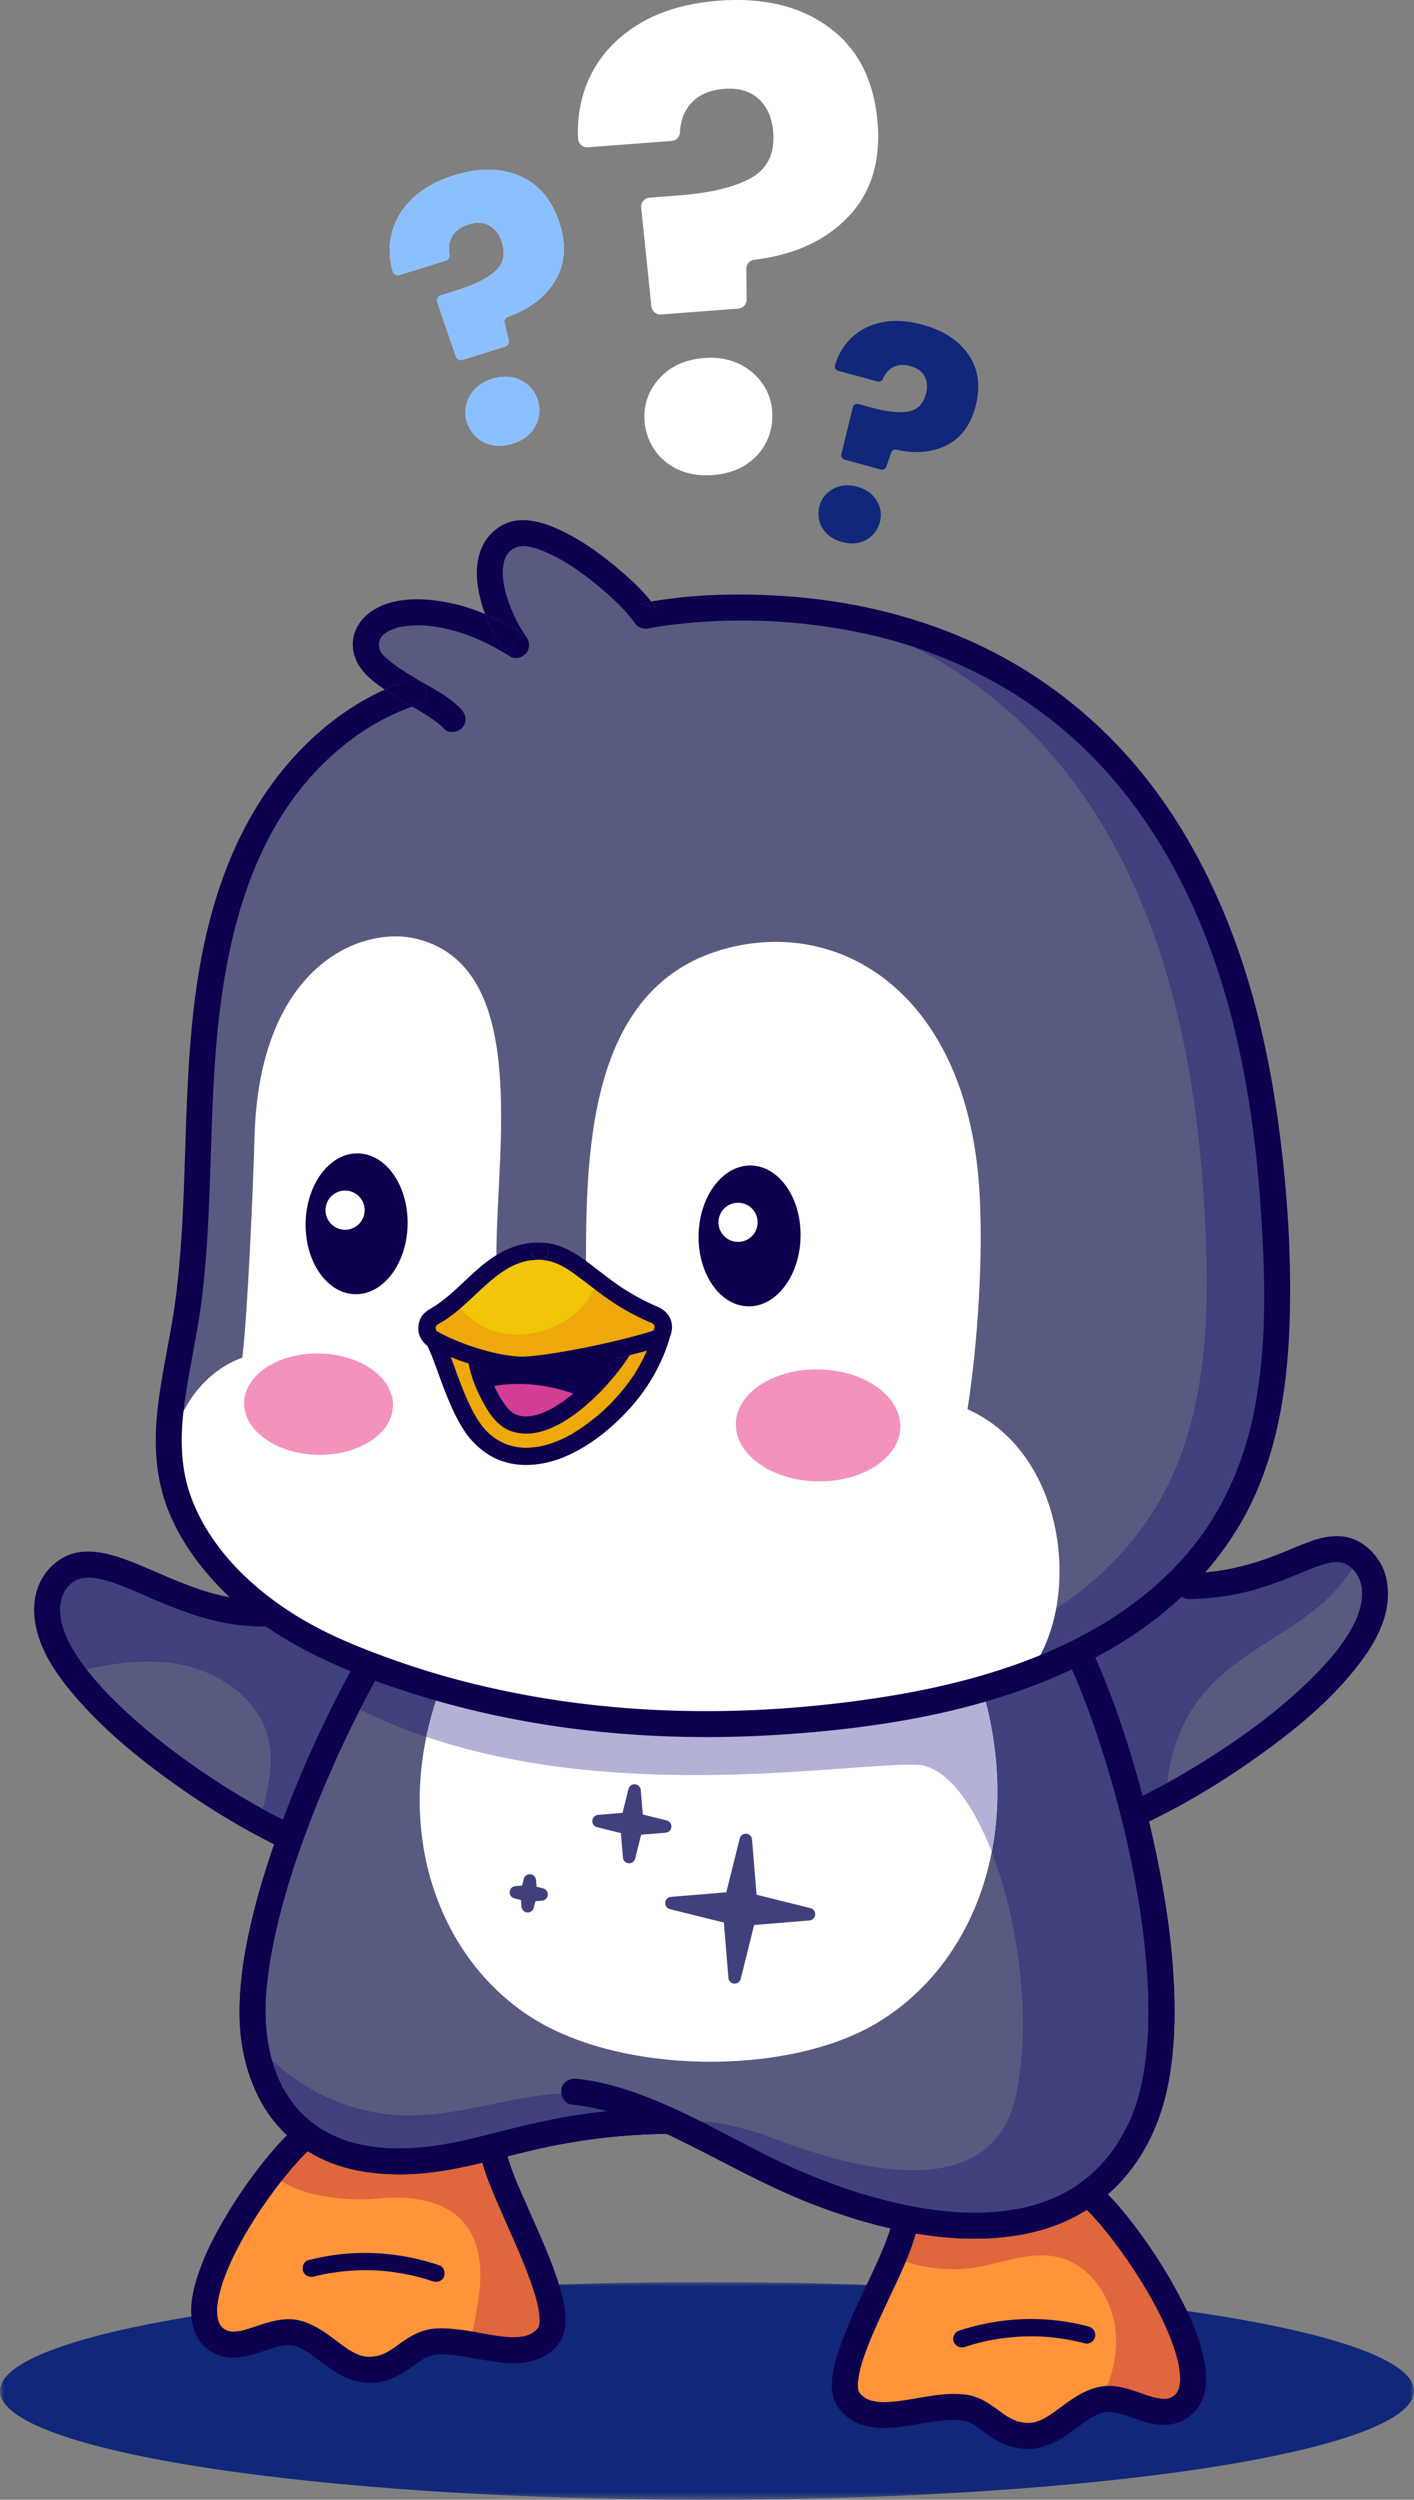 <svg width="172" height="304" viewBox="0 0 172 304" xmlns="http://www.w3.org/2000/svg" xmlns:xlink="http://www.w3.org/1999/xlink">
    <rect x="0" y="0" width="172" height="304" fill="#808080" stroke="none"/>
    <defs>
        <path id="dfchpjatda" d="M0 0h172v26.473H0z"/>
    </defs>
    <g fill="none" fill-rule="evenodd">
        <g transform="translate(0 277.527)">
            <mask id="zfvezaagub" fill="#fff">
                <use xlink:href="#dfchpjatda"/>
            </mask>
            <path d="M172 13.237c0 7.31-38.503 13.236-86 13.236-47.496 0-86-5.926-86-13.236C0 5.927 38.504 0 86 0c47.497 0 86 5.926 86 13.237" fill="#112779" mask="url(#zfvezaagub)"/>
        </g>
        <path d="M164.13 188.673c2.398.963 5.467 5.097.4 12.115-5.8 8.032-18.734 16.33-27.236 20.145l-8.286-6.5 15.647-21.559c10.84-.128 15.447-5.819 19.476-4.2" fill="#585A80"/>
        <path d="m137.294 220.933-12.368-19.008 19.729-9.051c10.84-.128 15.447-5.818 19.476-4.2.373.149.762.376 1.134.678-1.175 2.41-3.079 4.605-5.171 6.275-4.223 3.371-9.362 5.615-13.032 9.58-3.332 3.601-5.16 8.52-5.111 13.416a73.643 73.643 0 0 1-4.657 2.31" fill="#40407C"/>
        <path d="M163.77 190.222a3.62 3.62 0 0 0-.198-.075c-.064-.031-.127-.063-.192-.09l.39.165M163.163 190.001c-.06-.007-.12-.01-.18-.016-.08-.015-.16-.029-.24-.04l.42.056M164.9 191.228a1.441 1.441 0 0 0-.03-.036l-.045-.066c-.168-.238.301.383.075.102M165.684 193.356a7.493 7.493 0 0 0-.04-.258c-.006-.049-.008-.099-.014-.148l.054.406M162.297 189.96c-.08.01-.16.023-.24.037-.055.005-.11.01-.166.017l.406-.055M165.62 194.805c.007-.051.01-.103.016-.154.015-.089.03-.177.041-.266l-.056.42M165.406 192.149l-.05-.112a5.005 5.005 0 0 1-.036-.098c-.077-.212.182.412.086.21M164.398 190.664c-.065-.05-.133-.1-.2-.147-.041-.035-.08-.072-.123-.105l.323.252M158.676 191.102l-.097.04-.09.037a20.479 20.479 0 0 1 .187-.077" fill="#0D004F"/>
        <path d="M165.636 194.65c-.005.052-.008.104-.015.155l.056-.42c-.012.089-.026.177-.041.266a7.382 7.382 0 0 0 .008-1.553c.015.086.029.172.04.258l-.054-.406c.006.05.008.099.014.148a6.028 6.028 0 0 0-.23-.905l-.058-.156.05.112c.096.202-.163-.422-.086-.21l.036.098-.004-.008a5.403 5.403 0 0 0-.482-.837l.03.036c.226.28-.243-.34-.075-.101l.045.065-.121-.143a5.291 5.291 0 0 0-.551-.532c.068.048.135.097.2.147l-.322-.252c.042.033.08.07.122.105-.2-.14-.408-.264-.626-.37.067.023.133.047.198.075l-.39-.165c.065.027.128.059.192.09a4.116 4.116 0 0 0-.588-.162c.059.006.119.009.179.016l-.42-.056c.08.011.16.025.24.04a5.104 5.104 0 0 0-.925.012c.08-.013.16-.027.24-.038l-.407.055c.055-.007.11-.012.167-.017-.7.119-1.382.337-2.047.581a38.42 38.42 0 0 0-1.258.493l-.264.108.09-.037a24.687 24.687 0 0 0-.158.065l.068-.028-.105.044-1.026.423c-2.288.94-4.618 1.757-7.051 2.228a31.97 31.97 0 0 1-5.648.582c-.827.01-1.623-.731-1.587-1.578.036-.864.692-1.574 1.578-1.586a30.502 30.502 0 0 0 3.4-.235l-.192.03.406-.054c-.07.009-.143.016-.213.024 2.266-.324 4.473-.926 6.617-1.727a55.245 55.245 0 0 0 1.968-.78l-.145.06c-.23.096.404-.165.173-.07l-.028.01h.005c.098-.042.196-.082.295-.123.859-.356 1.715-.72 2.594-1.024 1.44-.5 2.993-.799 4.5-.423 1.544.386 2.822 1.47 3.68 2.779 1.119 1.704 1.304 3.791.976 5.757-.214 1.283-.715 2.52-1.305 3.674-.674 1.314-1.537 2.507-2.45 3.663-3.327 4.213-7.598 7.663-11.946 10.765-4.25 3.035-8.759 5.762-13.47 8.02-.476.229-.954.45-1.436.668-.393.176-.77.27-1.2.152-.375-.102-.777-.39-.959-.741-.361-.7-.217-1.795.59-2.157 3.76-1.69 7.369-3.727 10.84-5.944a92.56 92.56 0 0 0 5.663-3.91l.021-.017.059-.043a.169.169 0 0 1 .013-.01l.074-.057-.037.028.25-.19a73.49 73.49 0 0 0 2.056-1.63 64.297 64.297 0 0 0 2.525-2.183c1.666-1.52 3.252-3.141 4.658-4.908-.043.055-.085.112-.128.166l.254-.322-.126.156c.934-1.212 1.777-2.5 2.395-3.902-.032.08-.064.16-.098.24l.166-.39c-.022.05-.047.1-.068.15.274-.693.487-1.408.609-2.143" fill="#0D004F"/>
        <path d="m162.504 200.862.128-.166c.041-.053.085-.103.125-.156l-.253.322M164.93 197.034l.097-.24c.021-.05.046-.1.068-.15l-.166.39M147.858 191.087c.065-.009.128-.02.192-.03.072-.009.143-.015.215-.025l-.407.055M156.491 188.61a27.72 27.72 0 0 0 .173-.07c.231-.095-.403.166-.173.07M153.034 209.69c-.079.058-.141.102.11-.083l-.037.028-.073.054" fill="#0D004F"/>
        <path d="M37.32 259.623c-5.017 4.024-16.526 20.772-11.046 24.83 2.704 2 6.114-1.058 9.113-.823 3.476.274 5.752 4.392 9.235 4.553 3.86.179 5.154-3.042 8.095-3.386 4.66-.544 11.018 3.015 13.967-.724 2.85-3.614-6.646-18.565-6.741-23.002l-22.624-1.448z" fill="#FF943A"/>
        <path d="M37.32 259.623c-1.195.958-2.757 2.638-4.372 4.697 3.555 3.246 10.475 3.294 12.762 3.065 8.98-.898 13.758 3.016 12.533 11.88-.27 1.96-.63 3.922-1.185 5.813 3.708.622 7.529 1.653 9.626-1.005 2.85-3.614-6.646-18.565-6.741-23.002l-22.624-1.448z" fill="#E0673D"/>
        <path d="M117.253 292.773c2.939.367 4.206 3.598 8.068 3.45 3.484-.133 5.793-4.233 9.271-4.48 3-.21 6.387 2.876 9.106.896 5.512-4.014-6.379-21.812-11.363-25.877l-22.213 3.004c-.16 4.735-9.65 18.534-6.83 22.17 2.92 3.763 9.305.255 13.961.837" fill="#FF943A"/>
        <path d="M133.98 291.829c.2-.04.404-.07.612-.085 3.001-.212 6.386 2.875 9.106.895 5.512-4.013-6.379-21.812-11.363-25.876l-22.213 3.003c-.038 1.143-.62 2.812-1.441 4.739 3.141 1.32 6.65 1.775 10.016 1.23 3.27-.53 6.531-1.953 9.777-1.29 4.57.934 7.435 5.946 7.285 10.605-.075 2.37-.756 4.637-1.78 6.779" fill="#E0673D"/>
        <path d="m35.11 223.396 11.118-21.74-14.012-5.441c-10.337.186-18.07-7.519-23.24-5.649-2.43.878-5.577 4.977-.66 12.104 5.624 8.154 18.375 16.728 26.793 20.726" fill="#585A80"/>
        <path d="m35.11 223.396 11.118-21.739-14.012-5.442c-10.337.186-18.07-7.519-23.24-5.649-2.43.878-5.577 4.977-.66 12.104.164.239.337.48.514.719 4.053-.986 8.183-1.704 12.283-1.116 5.186.745 10.364 4.129 11.543 9.23.77 3.33-.233 6.71-1.109 10.065a70.166 70.166 0 0 0 3.562 1.828" fill="#40407C"/>
        <path d="M47.388 262.829c10.685.39 16.503-4.716 34.013-4.918 5.158 2.36 10.252 5.363 14.89 7.383 14.828 6.455 34.53 9.886 42.347-6.215 6.892-14.19-1.2-44.523-7.043-57.248l-87.037 1.229c-6.462 11.59-15.06 32.107-13.697 44.322 1.021 9.145 6.812 15.092 16.527 15.447" fill="#585A80"/>
        <path d="m78.41 257.997-5.704-3.213c-7.698-1.14-15.332 2.534-23.113 2.489-7.107-.04-14.04-3.5-18.601-8.917 1.314 8.59 7.031 14.131 16.396 14.473 10.052.367 15.799-4.13 31.023-4.832M112.077 214.65c8.374 1.606 14.775 25.665 11.457 40.385-3.595 15.951-27.069 5.799-30.57 4.604-3.58-1.222-7.544-2.064-11.221-1.569 5.04 2.335 10.013 5.249 14.548 7.223 14.828 6.457 34.53 9.887 42.347-6.214 6.892-14.19-1.2-44.523-7.044-57.247l-87.035 1.227a120.867 120.867 0 0 0-2.185 4.108c26.025 13.874 61.194 6.844 69.703 7.484" fill="#40407C"/>
        <path d="M106.648 246.03c14.213-8.478 20.471-29.704 7.912-52.31l-59.54 8.153c-8.195 17.338-3.046 35.223 9.436 43.35 10.903 7.099 31.293 7.31 42.192.807" fill="#FFF"/>
        <path d="M51.864 211.226c24.429 8.26 52.704 2.86 60.213 3.425 3.328.637 6.34 4.827 8.558 10.56 1.343-6.929.782-14.863-2.262-23.193l-63.822.9a41.615 41.615 0 0 0-2.687 8.308" fill="#B3B1D6"/>
        <path d="m66.068 229.645-.797-.198-.068-.818a.759.759 0 0 0-1.494-.121l-.2.796-.817.068a.759.759 0 0 0-.122 1.493l.797.199.068.818a.76.76 0 0 0 1.495.12l.199-.795.818-.068a.76.76 0 0 0 .12-1.494m15.598-7.463a.759.759 0 0 0-.574-.797l-2.901-.723-.247-2.976a.76.76 0 0 0-1.495-.122l-.722 2.9-2.98.246a.759.759 0 0 0-.12 1.493l2.9.722.247 2.978a.76.76 0 0 0 1.494.12l.723-2.899 2.98-.247a.759.759 0 0 0 .695-.695m17.497 10.669a.76.76 0 0 1-.695.695l-6.733.556-1.632 6.55a.76.76 0 0 1-1.495-.12l-.557-6.727-6.555-1.632a.759.759 0 0 1 .121-1.493l6.732-.557 1.633-6.55a.76.76 0 0 1 1.495.121l.556 6.727 6.557 1.631c.361.09.604.428.573.799" fill="#40407C"/>
        <path d="m54.035 286.307.144.01.28.01-.424-.02M61.675 262.035a10.97 10.97 0 0 1-.058-.276c-.01-.046-.025-.091-.036-.137l.094.413M65.491 283.085l.036-.111-.01.016c-.009.031-.016.064-.026.095M52.431 286.444c.07-.016.142-.028.213-.04.067-.019.133-.039.2-.054l-.413.094" fill="#0D004F"/>
        <path d="m65.517 282.99.01-.016.014-.043-.014.023a2.288 2.288 0 0 1-.01.036M65.359 280.09l.052.243.042.17-.094-.413M31.096 269.64c-.116.182-.07.11-.013.022.064-.1.15-.234.013-.021M51.577 286.828c.058-.03.116-.056.174-.085.063-.035.125-.073.188-.107-.12.064-.241.129-.362.192M26.953 277.98l.054-.16c.024-.077.047-.154.072-.23l-.126.39M26.54 282.223c-.013-.062-.022-.125-.034-.188a5.699 5.699 0 0 1-.059-.225l.094.413M26.395 280.973c.003-.067.01-.135.014-.202.002-.074.001-.148.005-.22l-.02.422M37.616 261.445l-.023.023c.019-.018.04-.039.066-.062a.092.092 0 0 0-.01.008l-.033.03M35.857 285.292c.056.019.112.042.168.062.074.02.149.04.223.064l-.39-.126M37.387 286.01l.068.046.048.029c.236.143-.347-.228-.116-.075M34.965 285.178c.075.004.149.012.223.02.067-.001.134-.004.201-.001l-.424-.02M33.844 285.356l.2-.04c.072-.017.142-.037.214-.054l-.414.094M65.655 282.089a5.61 5.61 0 0 1-.016.226c0 .066 0 .132-.003.197l.02-.423M29.618 283.391c-.069.016-.138.028-.207.042-.07.017-.138.036-.207.052l.414-.094" fill="#0D004F"/>
        <path d="m65.54 282.931.077-.236a2.93 2.93 0 0 1-.074.199l-.016.06.014-.023M28.513 283.576a4.611 4.611 0 0 1-.253-.02c-.057 0-.114.003-.17 0l.423.02M42.45 285.767l-.015-.01c-.301-.184.335.221.014.01M44.027 286.517c-.062-.02-.123-.045-.184-.067-.069-.018-.138-.037-.206-.058l.39.125" fill="#0D004F"/>
        <path d="M26.54 282.223c-.03-.137-.061-.276-.093-.413.018.075.038.15.06.225a6.332 6.332 0 0 1-.098-1.264c-.004.068-.011.135-.014.202l.019-.423c-.004.074-.003.147-.005.221.073-1.003.302-1.991.599-2.951l-.054.16.125-.39c-.025.076-.048.153-.071.23.92-2.772 2.336-5.382 3.88-7.85l.15-.237.045-.07c-.057.087-.103.159.013-.022.136-.212.05-.08-.013.021l.072-.112.187-.287a60.048 60.048 0 0 1 1.97-2.816 48.581 48.581 0 0 1 2.633-3.258c.433-.487.878-.965 1.342-1.425a18.569 18.569 0 0 1 .35-.34l.012-.01.113-.106-.104.097c.189-.169.38-.335.578-.493.644-.518.92-1.503.374-2.205-.5-.642-1.517-.928-2.207-.374-1.727 1.39-3.2 3.11-4.567 4.843a59.017 59.017 0 0 0-4.82 7.126c-1.356 2.357-2.544 4.833-3.273 7.46-.6 2.152-.813 4.551.324 6.562.7 1.24 2.08 2.121 3.473 2.326 1.908.28 3.72-.478 5.499-1.047.332-.106.667-.202 1.006-.286-.067.013-.134.024-.2.039l.413-.093c-.071.016-.142.037-.213.054a6.078 6.078 0 0 1 1.143-.12c-.074-.007-.148-.016-.222-.02l.423.02c-.067-.002-.134 0-.201 0 .283.029.562.082.836.157-.056-.02-.11-.043-.167-.062l.39.126c-.073-.024-.148-.044-.223-.064.456.165.892.38 1.308.627l.123.075-.068-.045c-.231-.153.352.218.115.074l-.047-.03.267.18c.243.167.48.34.718.516.993.737 1.968 1.508 3.056 2.106a7.247 7.247 0 0 0 3.823.903c1.375-.054 2.652-.55 3.815-1.258.9-.546 1.703-1.237 2.617-1.758-.058.027-.117.054-.174.084l.363-.192c-.064.035-.126.071-.189.108.288-.14.585-.255.893-.34a4.95 4.95 0 0 0-.213.04l.414-.094c-.068.016-.134.036-.201.054a8.01 8.01 0 0 1 1.536-.087c-.049-.003-.097-.008-.145-.01l.424.02a16.926 16.926 0 0 0-.28-.01c1.569.09 3.112.413 4.657.679 1.598.274 3.28.534 4.9.316 1.63-.219 3.257-.953 4.235-2.324.641-.9.824-1.924.823-3.009-.002-1.053-.245-2.107-.507-3.12-.29-1.123-.668-2.222-1.076-3.306-.92-2.44-2.001-4.814-3.052-7.2-.886-2.007-1.83-4.033-2.428-6.15-.042-.148-.078-.296-.114-.444.018.092.038.184.059.276l-.094-.414c.01.046.024.092.035.138a4.992 4.992 0 0 1-.098-.828c-.022-.828-.905-1.543-1.717-1.434-.894.12-1.458.827-1.435 1.714.026 1.023.361 2.06.689 3.021.413 1.213.909 2.397 1.415 3.572 1.198 2.788 2.49 5.536 3.587 8.366.527 1.36 1.017 2.742 1.352 4.162l-.051-.242c.03.139.062.276.093.414l-.042-.172c.137.652.235 1.317.23 1.984.006-.076.012-.152.015-.227l-.019.423c.003-.065.003-.131.004-.196-.019.195-.05.388-.097.578.027-.065.052-.132.073-.199l-.075.237c.058-.096.033-.036-.014.042l-.036.111c.01-.031.017-.063.026-.096a.763.763 0 0 1-.055.083c-.026.05-.056.096-.083.146l.082-.149c-.087.11-.18.217-.277.318-.007.008-.017.016-.025.026l.113-.096c-.05.041-.095.085-.145.126l-.005.004c-.067.06-.128.108-.037.029a4.27 4.27 0 0 1-.469.327c.05-.023.1-.045.15-.07l-.362.191c.071-.038.142-.079.212-.121-.274.13-.557.23-.85.309.085-.016.17-.032.254-.052l-.414.094c.054-.013.107-.028.16-.042-.557.1-1.123.127-1.69.114l.197.012c-.14-.006-.282-.012-.424-.02.076.004.152.006.228.008-2.112-.128-4.173-.682-6.272-.93-1.116-.13-2.297-.228-3.413-.048-1.117.18-2.103.642-3.04 1.264-.771.512-1.492 1.094-2.295 1.552.057-.028.115-.054.172-.084l-.362.192c.064-.035.127-.072.19-.108a6.455 6.455 0 0 1-1.17.447c.076-.014.154-.026.23-.043l-.414.093c.062-.015.123-.033.183-.05a6.22 6.22 0 0 1-1.17.1c.064.006.126.013.19.017a78.055 78.055 0 0 0-.424-.02c.079.003.156.002.235.003a5.046 5.046 0 0 1-.875-.161c.062.023.123.046.185.067l-.39-.125c.068.021.137.04.205.058a7.28 7.28 0 0 1-1.112-.519 9.516 9.516 0 0 1-.285-.167l-.01-.006.014.009c.32.211-.315-.194-.014-.01a18.67 18.67 0 0 1-.596-.412c-.792-.57-1.55-1.187-2.365-1.723-.986-.649-1.992-1.197-3.157-1.452-1.223-.266-2.442-.077-3.631.245-1.105.298-2.166.739-3.275 1.018.069-.014.138-.026.206-.042l-.413.094c.069-.016.138-.035.207-.052a6.1 6.1 0 0 1-1.15.123c.083.009.168.016.252.02a78.157 78.157 0 0 1-.424-.02c.057.003.114 0 .172 0a3.966 3.966 0 0 1-.528-.096c.077.03.157.058.236.084l-.39-.125c.05.015.102.028.154.04a3.188 3.188 0 0 1-.217-.094c-.066-.031-.13-.068-.193-.103l.029.022c.215.16-.338-.19-.09-.055l.06.033a3.81 3.81 0 0 1-.348-.29l.003.003c.26.26.124.153.046.058l-.046-.058-.009-.009-.034-.03-.083-.086.117.116a3.286 3.286 0 0 1-.247-.35c.028.06.056.12.087.179l-.193-.362c.033.062.07.123.106.183a4.021 4.021 0 0 1-.215-.58c.012.062.02.125.035.187" fill="#0D004F"/>
        <path d="M26.807 282.795c-.03-.06-.058-.12-.086-.18a3.325 3.325 0 0 1-.106-.182c.064.12.129.241.192.362M27.352 283.285l-.03-.023-.06-.033c-.247-.136.306.215.09.056M26.976 282.975a.01.01 0 0 1-.002-.004l-.006-.005.008.009M27.969 283.544a3.589 3.589 0 0 1-.236-.085c-.052-.013-.103-.025-.155-.04l.391.125M65.159 283.412l-.074.063.037-.029a.752.752 0 0 0 .037-.034M64.766 283.732l-.15.072a5.79 5.79 0 0 1-.212.12l.362-.192M65.47 283.052l-.01.017.005-.004.006-.013M65.543 282.894a2.247 2.247 0 0 1-.072.157c.023-.04.04-.072.056-.096l.016-.061M46.118 286.467c-.077.017-.154.03-.232.044-.06.016-.12.036-.182.05l.414-.094M44.906 286.627c-.064-.003-.126-.01-.19-.017-.077 0-.156.001-.234-.002l.424.02M47.229 285.98c-.057.03-.115.056-.172.084l-.19.108.362-.192M62.273 284.238l-.196-.012a11.083 11.083 0 0 1-.227-.007l.423.019M64.02 284.06c-.084.02-.169.036-.254.052-.053.014-.106.029-.16.042l.414-.094M38.829 276.697l-.013.003.013-.003M45.585 276.104c-.067-.003-.052-.002-.015 0 .044.001.11.005.015 0M52.262 277.303l.043.014-.043-.014" fill="#0D004F"/>
        <path d="m38.232 276.842.367-.091.184-.043a.935.935 0 0 0 .033-.008l.013-.003-.013.003.105-.023a21.001 21.001 0 0 1 .555-.114 26.74 26.74 0 0 1 5.873-.468l.189.008h.032c-.037-.001-.053-.002.016.001.093.004.029.002-.016 0l.11.005.189.011a26.847 26.847 0 0 1 5.259.851 30.02 30.02 0 0 1 1.178.346l-.044-.014.053.017.268.091c.522.178 1.167.06 1.404-.504.201-.478.053-1.213-.504-1.403-3.983-1.358-8.239-1.836-12.421-1.32a28.744 28.744 0 0 0-3.569.683c-.536.137-.825.872-.619 1.357.244.572.784.764 1.358.618M140.499 280.327l.106.204.086.158c-.064-.12-.129-.241-.192-.362M142.27 291.646c-.059.013-.117.021-.176.03a3.506 3.506 0 0 1-.238.064l.413-.094M142.702 291.433c-.057.029-.114.056-.173.081a3.574 3.574 0 0 1-.189.11l.362-.191M143.23 290.856c-.025.034-.048.069-.073.102-.017.03-.032.06-.05.089-.102.186.275-.398.123-.19M143.256 287.04c.02.087.037.173.055.26l.039.154-.094-.413M143.455 290.278c-.023.068-.049.136-.074.204-.017.062-.032.125-.052.186l.126-.39M142.914 291.256c.202-.186.1-.096.003-.014-.091.093-.22.216-.003.014M143.56 289.314c-.003.06-.01.12-.014.18 0 .082-.002.163-.005.244l.019-.424M108.23 271.271c-.011.036-.024.07-.036.106l-.09.285.126-.39M117.381 294.383c.069.023.137.05.204.075.063.016.125.03.187.05l-.39-.125M116.265 294.27c.082.005.164.01.245.017.06.002.12 0 .179.003l-.424-.02M118.624 294.973l-.014-.009.104.07-.063-.044-.027-.017M141.68 291.745a5.414 5.414 0 0 1-.225-.017c-.066 0-.133 0-.2-.003l.425.02M134.793 293.293c.09.004.179.011.269.02.051 0 .103-.002.154 0l-.423-.02M132.92 269.495l.043.047.095.102c.135.143-.313-.341-.138-.15M132.859 293.935c.061-.032.124-.061.186-.092.059-.033.116-.068.176-.1l-.362.192M136.672 293.642l.159.053.232.072-.39-.125M133.98 293.433c.087-.019.174-.035.261-.05.051-.014.101-.031.153-.043l-.414.093M126.067 294.528c-.079.018-.159.03-.239.045-.058.016-.116.034-.174.049l.413-.094zM104.393 290.727l.035.065-.004-.014c-.01-.018-.022-.033-.031-.05" fill="#0D004F"/>
        <path d="m104.424 290.778.005.007c-.01-.048-.018-.097-.026-.145a2.936 2.936 0 0 1-.058-.214l.08.352" fill="#0D004F"/>
        <path d="M104.492 290.887a2.544 2.544 0 0 1-.089-.247c.008.049.015.097.025.145.02.034.041.069.064.102" fill="#0D004F"/>
        <path d="m104.424 290.778.003.014.004.006-.002-.013-.005-.007" fill="#0D004F"/>
        <path d="m104.43 290.799.155.29a2.674 2.674 0 0 1-.093-.202 2.032 2.032 0 0 1-.063-.102l.002.014M108.544 269.936l.003-.048-.002.018v.03" fill="#0D004F"/>
        <path d="M108.194 271.377c.012-.036.025-.07.036-.106l-.125.39.089-.284c-.694 2.11-1.674 4.128-2.611 6.137-1.069 2.29-2.164 4.574-3.057 6.938-.42 1.114-.808 2.252-1.07 3.414-.208.929-.343 1.925-.233 2.875.139 1.206.68 2.164 1.58 2.977 1.084.98 2.553 1.453 3.994 1.53 3.003.162 5.882-.815 8.864-.953.283-.013.566-.014.849-.008-.082-.005-.163-.012-.245-.016l.424.019-.18-.003a5.77 5.77 0 0 1 1.076.17c-.068-.025-.135-.052-.203-.075l.39.125c-.062-.019-.124-.033-.187-.05.357.136.698.309 1.025.507a8.562 8.562 0 0 1-.102-.069l.116.078c.011.006.023.012.033.019.083.051.225.152.056.041l.174.12c.206.144.409.293.61.44.882.645 1.79 1.306 2.82 1.694 1.247.47 2.647.683 3.964.406 1.36-.287 2.556-.926 3.688-1.72 1.02-.715 1.987-1.517 3.076-2.13-.062.03-.125.06-.186.092l.362-.192c-.06.032-.117.067-.176.1.384-.19.782-.348 1.196-.46a6.234 6.234 0 0 0-.26.05l.413-.093c-.051.013-.101.029-.153.043.272-.047.545-.07.82-.07a5.216 5.216 0 0 0-.269-.02l.424.019c-.051-.002-.103 0-.154 0 .602.057 1.19.205 1.769.383a18.95 18.95 0 0 0-.158-.053l.39.126c-.077-.025-.154-.05-.232-.073 1.746.58 3.573 1.409 5.452 1.148a5.015 5.015 0 0 0 3.73-2.518c.542-.949.678-2.069.688-3.14.01-1.159-.237-2.314-.53-3.427-.697-2.642-1.924-5.132-3.233-7.517a60.383 60.383 0 0 0-4.574-7.087c-1.38-1.847-2.862-3.687-4.581-5.233a11.59 11.59 0 0 0-.432-.37c-.642-.526-1.705-.486-2.23.197-.516.674-.486 1.667.199 2.227a17.446 17.446 0 0 1 1.633 1.556l.01.01c-.015-.014-.028-.03-.043-.046-.175-.192.273.292.138.148l-.095-.101c.069.074.136.15.204.224a41.632 41.632 0 0 1 1.436 1.696 59.81 59.81 0 0 1 4.019 5.664 57.333 57.333 0 0 1 1.983 3.405l-.106-.204.192.362-.086-.158c.917 1.746 1.746 3.553 2.34 5.436.138.44.26.885.366 1.332a15.54 15.54 0 0 0-.055-.258l.093.414c-.011-.053-.026-.103-.038-.156.148.723.244 1.458.235 2.196.005-.06.011-.12.014-.18a78.11 78.11 0 0 0-.019.423c.003-.081.004-.162.005-.243a5.427 5.427 0 0 1-.165.987c.025-.068.052-.135.074-.204l-.126.39c.02-.062.035-.124.052-.186-.042.11-.087.217-.14.322-.025.053-.055.103-.084.154.025-.033.048-.068.073-.102.152-.206-.226.377-.122.19l.05-.088-.012.017a3.067 3.067 0 0 1-.229.267c.096-.082.199-.172-.003.015-.217.2-.088.078.003-.015a2.209 2.209 0 0 1-.082.068c-.098.074-.2.14-.305.205.057-.026.115-.053.172-.083l-.362.193c.064-.035.127-.073.19-.11a3.705 3.705 0 0 1-.435.162l.174-.03-.414.093c.081-.019.16-.04.24-.063-.213.033-.426.05-.64.05.075.007.15.014.224.017l-.423-.018c.066.002.133.002.2.002-.6-.055-1.184-.202-1.758-.379.063.021.127.044.191.063-.13-.041-.26-.082-.39-.125.066.022.132.042.199.062-1.772-.587-3.582-1.39-5.49-1.156-1.91.234-3.51 1.318-5.02 2.436-.706.522-1.412 1.05-2.177 1.484.056-.028.113-.055.17-.085l-.363.193c.065-.035.129-.072.193-.108-.38.19-.773.347-1.182.46.079-.014.159-.027.238-.045l-.414.093c.06-.014.117-.032.176-.048-.32.055-.642.078-.967.077.068.005.136.013.205.016l-.424-.019c.073.003.146.002.22.003a6.024 6.024 0 0 1-1.109-.197c.07.026.141.054.214.077l-.39-.126c.058.019.117.033.176.049a7.171 7.171 0 0 1-1.247-.598l-.065-.04.026.018c.225.15-.227-.142-.14-.089l.114.071c-.098-.066-.196-.132-.293-.2-.217-.151-.43-.308-.643-.464a22.687 22.687 0 0 0-1.524-1.035 7.205 7.205 0 0 0-1.67-.729c-.63-.193-1.28-.224-1.936-.248a13.509 13.509 0 0 0-1.78.063c-1.226.117-2.438.346-3.652.548-1.238.206-2.493.399-3.752.372.068.006.135.013.204.016a78.162 78.162 0 0 1-.424-.02c.073.004.146.004.22.004a6.69 6.69 0 0 1-1.304-.215c.061.023.121.047.183.068l-.39-.125c.068.021.138.037.207.057-.192-.071-.38-.15-.56-.246-.02-.01-.038-.021-.057-.032.012.01.026.02.037.032.005.004.01.007.013.011-.004-.004-.01-.007-.013-.011a1.254 1.254 0 0 0-.1-.066c-.01-.007-.02-.012-.031-.018a1.73 1.73 0 0 1 .031.018l.063.034c-.088-.07-.194-.13-.28-.2a4.212 4.212 0 0 1-.268-.242c.018.023.04.048.062.077-.024-.03-.051-.06-.077-.09a.02.02 0 0 0-.007-.006c-.071-.071-.17-.206-.086-.11a2.608 2.608 0 0 1-.124-.171c.029.068.06.136.094.203l-.154-.291.007.04a.865.865 0 0 1-.01-.047l-.035-.065.03.05-.078-.351c.016.072.036.144.058.214a4.564 4.564 0 0 1-.056-.766l-.014.188.018-.423a7.989 7.989 0 0 0-.004.235c.07-.941.303-1.867.582-2.767l-.038.112.126-.39-.088.278c.802-2.448 1.906-4.792 2.993-7.122 1.05-2.254 2.167-4.5 2.996-6.847.409-1.158.734-2.282.78-3.512.014-.375-.287-.843-.561-1.072-.298-.25-.765-.415-1.155-.362-.406.054-.818.226-1.074.56-.269.35-.343.7-.361 1.136l-.002.049v-.03l.002-.02c.005-.125.01-.25.017-.374-.03.633-.185 1.258-.37 1.864" fill="#0D004F"/>
        <path d="M104.333 290.062c.003-.063.01-.125.014-.188 0-.078.001-.157.005-.235l-.02.423zM104.89 287.219l.04-.113.086-.278-.125.39M107.396 292.138c-.068-.003-.136-.01-.204-.016-.074-.001-.147 0-.22-.003l.424.019M125.067 294.666c-.069-.004-.136-.01-.205-.017-.073 0-.146 0-.219-.002l.424.019M122.468 293.833a.522.522 0 0 0-.026-.018l-.113-.07c-.087-.053.363.238.14.088M104.438 290.84l-.007-.041-.004-.007.011.048M127.18 294.028c-.055.03-.113.056-.17.085-.064.036-.127.073-.191.107l.362-.192M123.968 294.53c-.072-.023-.143-.05-.214-.077-.06-.016-.118-.03-.177-.048l.39.125M105.308 291.66l-.037-.03-.063-.035c.04.023.078.048.1.066M139.89 291.413l-.193-.064c-.066-.02-.132-.04-.198-.062l.39.126M104.708 291.173l.015.014c-.051-.063-.086-.104-.108-.129.017.02.031.042.047.063l.046.052M106.071 291.975c-.061-.021-.122-.046-.183-.069-.07-.019-.14-.035-.208-.056l.391.125M119.737 284.751c-.063.015-.05.012-.015.004a.773.773 0 0 0 .015-.004" fill="#0D004F"/>
        <path d="M117.373 285.418a26.496 26.496 0 0 1 2.127-.61l.187-.045.035-.008c-.035.007-.049.01.014-.004.088-.02.03-.006-.014.004l.111-.025.236-.05a26.787 26.787 0 0 1 6.217-.544l.192.006a8.21 8.21 0 0 0 .04.002 26.083 26.083 0 0 1 5.471.843c.535.14 1.155-.315 1.228-.849.082-.602-.277-1.075-.849-1.226a27.503 27.503 0 0 0-12.203-.389 28.847 28.847 0 0 0-3.53.92c-.524.174-.836.846-.62 1.357.231.542.797.805 1.358.618" fill="#0D004F"/>
        <path d="m126.484 284.141.035.003c.056.002.122.005-.035-.003" fill="#0D004F"/>
        <path d="M29.86 104.076c-3.904 8.9-5.017 18.755-5.485 28.46-.468 9.705-.34 19.48-1.955 29.062-1.075 6.386-2.915 12.961-1.238 19.217 2.372 8.846 11.023 14.413 19.397 18.138 21.57 9.597 46.01 12.64 69.28 8.627 15.733-2.714 32.085-9.579 39.895-23.494 5.279-9.406 5.892-20.685 5.488-31.462-.69-18.36-3.889-37.295-13.958-52.67-22.073-33.704-62.78-25.077-62.759-25.073-2.551-3.696-12.096-11.544-16.32-9.79-4.54 1.885-2.418 9.067.575 13.347-10.093-6.493-19.854-4.223-18.07 1.13.901 2.702 8.231 5.576 10.344 7.863l-4.762-3.221c-9.264 2.954-16.528 10.967-20.432 19.866" fill="#585A80"/>
        <path d="M141.199 182.273c-13.597 24.227-53.55 28.202-81.068 23.399 29.46 7.36 74.908 4.634 89.623-21.586 5.279-9.407 5.893-20.685 5.488-31.462-.69-18.361-3.889-37.295-13.958-52.67-11.306-17.263-27.5-23.42-40.605-25.32 11.11 3.148 23.108 9.855 32.05 23.508 10.07 15.374 13.267 34.308 13.958 52.67.404 10.776-.21 22.055-5.488 31.461" fill="#40407C"/>
        <path d="M50.782 114.197c-6.704-1.72-19.245 3.076-19.823 24.077-.161 5.877-.798 20.998-1.485 26.836-6.032 2.137-9.97 9.45-8.292 15.705 2.371 8.846 10.768 15.997 19.14 19.722 30.19 13.43 63.741 10.884 84.702 3.002 6.623-7.966 5.055-26.633-7.336-32.163 1.254-7.972 1.97-18.989 1.418-27.04-1.584-23.038-16.323-32.623-30.45-29.076-17.757 4.46-17.395 26.151-17.373 40.77-4.03-.581-6.817-.151-10.847-.734-.676-12.59 4.962-37.349-9.654-41.1" fill="#FFF"/>
        <path d="M97.382 150.436c.101-4.73-2.594-8.623-6.02-8.697-3.425-.073-6.284 3.702-6.386 8.432-.1 4.73 2.594 8.624 6.02 8.696 3.425.074 6.284-3.7 6.386-8.43" fill="#0D004F"/>
        <path d="M92.152 148.816a2.38 2.38 0 1 0-4.75-.336 2.38 2.38 0 0 0 4.75.336" fill="#FFF"/>
        <path d="M49.582 148.959c.101-4.73-2.594-8.623-6.02-8.697-3.426-.073-6.285 3.702-6.386 8.432-.1 4.73 2.594 8.623 6.02 8.696 3.425.074 6.284-3.701 6.386-8.431" fill="#0D004F"/>
        <path d="M44.352 147.338a2.38 2.38 0 1 0-4.75-.335 2.38 2.38 0 0 0 4.75.335" fill="#FFF"/>
        <path d="M70.578 174.996c4.211-2.636 8.723-7.374 10.108-13.502l-27.938 1.395c1.35 2.238 2.852 9.108 5.781 11.978 3.49 3.42 8.26 2.5 12.05.129" fill="#EFA80A"/>
        <path d="M75.932 163.935s-7.665 1.841-11.596 2.067c-3.658.21-6.37-.886-6.37-.886.246 2.177 2.104 6.664 4.058 7.712 4.198 2.25 10.757-3.926 13.908-8.893" fill="#0D004F"/>
        <path d="M70.845 169.893c-5.318-2.169-9.583-1.658-11.782-1.133.77 1.764 1.85 3.472 2.962 4.068 2.507 1.344 5.857-.32 8.82-2.935" fill="#D23E94"/>
        <path d="M63.025 172.118a.935.935 0 0 0-.042-.016c-.012-.003-.024-.007-.038-.009-.133-.032.267.096.08.025M62.435 171.856l-.01-.009c-.204-.105.188.14.01.009M70.607 168.698l-.014.012a.986.986 0 0 0 .014-.012M76.882 164.393c-.063.099-.13.196-.194.295.08-.086.145-.186.194-.295M66.986 171.368a.282.282 0 0 0 .03-.016l-.07.037.04-.021M76.92 163.566c-.003-.009-.008-.016-.012-.025a1.286 1.286 0 0 1 .013.025M61.83 171.332c-.14-.142.117.14 0 0M62.699 164.967l-.064-.002.064.002M74.356 163.227l.172-.039c-.02.005-.039.01-.058.013l-.034.008-.08.018M59.134 165.723a.281.281 0 0 0-.005-.025l-.014-.06c-.036-.139.06.286.02.085" fill="#0D004F"/>
        <path d="M74.978 163.486c.17-.269-.047.07-.08.123l-.178.264a28.274 28.274 0 0 1-1.24 1.688l.49-.106c.778-.172 1.556-.346 2.332-.532a.778.778 0 0 0 .386-.235l.194-.295c.102-.23.134-.492.075-.717a1.174 1.174 0 0 0-.05-.135c-.239-.53-.727-.709-1.264-.607-.265.085-.493.282-.665.552" fill="#0D004F"/>
        <path d="M62.229 174.06c1.738.578 3.577.21 5.196-.567 1.9-.912 3.547-2.231 5.056-3.686a29.527 29.527 0 0 0 4.207-5.12.78.78 0 0 1-.386.236 127.855 127.855 0 0 1-2.822.638l-.006.009a30.146 30.146 0 0 1-2.471 2.748l-.253.244-.113.107a20.61 20.61 0 0 1-.044.041c-.345.334-.719.643-1.091.944a17.24 17.24 0 0 1-2.276 1.58l-.21.118a.31.31 0 0 1-.013.008 1.216 1.216 0 0 1-.058.029l-.11.055c-.187.094-.376.182-.569.264-.365.156-.741.29-1.125.394-.088.024-.427.066-.074.022-.087.01-.174.035-.26.05a5.584 5.584 0 0 1-.823.08l-.194-.004c.094.008.216.016.06.007-.085-.005-.088-.007-.06-.007a4.633 4.633 0 0 1-.344-.041c-.157-.027-.308-.07-.463-.107l.043.015c.186.072-.214-.056-.08-.024l.037.009a4.044 4.044 0 0 1-.311-.128c-.082-.039-.16-.08-.24-.122l-.008-.005.012.009c.177.131-.215-.114-.012-.009a4.804 4.804 0 0 1-.373-.3 4.298 4.298 0 0 1-.2-.194l-.021-.021c.117.14-.14-.141 0 0l-.012-.015c-.126-.149-.25-.297-.367-.453a11.029 11.029 0 0 1-.882-1.392l.014.029-.027-.052-.003-.003c-.005-.01-.01-.022-.017-.033l-.051-.1a18.146 18.146 0 0 1-1.096-2.68 11.988 11.988 0 0 1-1.872-.564l1.5-1.047a7.6 7.6 0 0 0 .085.541l.027.135.063.255a14 14 0 0 0 .197.68c.275.061.55.116.823.165 1.743.312 3.526.35 5.286.164 2.683-.283 5.346-.825 7.982-1.401a29.476 29.476 0 0 0 1.24-1.688c.06-.088.118-.176.177-.265.034-.051.252-.39.081-.122.173-.27.4-.467.665-.552-.027.005-.053.007-.08.014l-.445.105-.528.121-.12.027.058-.012c.11-.026-.206.046-.172.038l.08-.018a.535.535 0 0 0 .034-.008 134.437 134.437 0 0 1-4.176.874 67.22 67.22 0 0 1-4.37.717c-.672.083-1.347.151-2.025.176a15.854 15.854 0 0 1-1.2-.001l-.065-.002a1393.41 1393.41 0 0 0-.028-.003 17.135 17.135 0 0 1-1.358-.134 16.276 16.276 0 0 1-2.516-.553l.017.006.09.03c.02.007-.3-.093-.16-.051l.053.015c-.033-.01-.065-.022-.098-.034-.073-.025-.146-.05-.218-.08-.713-.286-1.597.213-1.5 1.048.204 1.743.88 3.484 1.69 5.03.812 1.553 1.87 3.237 3.623 3.82" fill="#0D004F"/>
        <path d="m58.84 164.311-.09-.03-.017-.005-.053-.016c-.14-.043.179.058.16.051M60.537 169.413l.018.036c.005.008.01.015.014.024a.81.81 0 0 0-.032-.06M76.907 163.541c-.107-.249-.298-.464-.525-.56a1.046 1.046 0 0 0-.74-.047c.537-.102 1.026.077 1.265.607M59.13 165.698a.281.281 0 0 0 .005.024c.04.202-.056-.223-.02-.083l.014.059-.027-.135a7.531 7.531 0 0 1-.085-.541l-1.5 1.047c.6.241 1.235.421 1.872.563a14 14 0 0 1-.197-.68c-.022-.084-.042-.17-.063-.254M76.882 164.393l.005-.008c.132-.208.142-.467.07-.71.059.226.027.49-.075.718" fill="#0D004F"/>
        <path d="M63.425 166.034c2.496.053 11.135-1.583 16.166-3.143 1.403-.435 1.479-2.384.123-2.95-7.516-3.144-9.426-7.684-14.064-7.783-5.68-.122-8.48 5.578-12.907 7.986-1.084.588-1.078 2.154.005 2.745 2.992 1.634 7.558 3.078 10.677 3.145" fill="#F2C508"/>
        <path d="M63.425 166.034c2.496.053 11.135-1.583 16.166-3.143 1.403-.435 1.48-2.384.123-2.95-3.202-1.34-5.385-2.932-7.196-4.327-1.154 6.167-12.197 10.022-17.138 2.642-.835.72-1.699 1.378-2.637 1.888-1.084.588-1.078 2.154.005 2.745 2.992 1.634 7.558 3.078 10.677 3.145" fill="#EFA80A"/>
        <path d="M53.089 161.184a.014.014 0 0 0-.004.003.02.02 0 0 1 .005-.004c.063-.144-.16.193-.021.044l.002-.002a.748.748 0 0 1 .01-.024l.008-.017M52.979 161.408l.005.044.002.032c.009-.042.016-.085.024-.127l-.016.032a.094.094 0 0 1-.015.019" fill="#0D004F"/>
        <path d="M53.173 161.118c-.029.021-.057.043-.084.066l-.008.017a.747.747 0 0 0-.01.023c.019-.02.073-.07.102-.106M52.979 161.408a.094.094 0 0 0 .015-.019l.016-.032.006-.031c.025-.147-.037.019-.043.07.002-.001.004.003.006.012M52.984 161.5a.326.326 0 0 1-.01.04.45.45 0 0 1 .02.043l-.007-.099a.109.109 0 0 0-.003.016" fill="#0D004F"/>
        <path d="M52.973 161.544c.012.06.03.227.024.084l-.003-.046-.02-.043-.001.005M53.109 161.855l.009.007c-.015-.018-.029-.038-.042-.058l.009.033.024.018" fill="#0D004F"/>
        <path d="m52.968 161.525.005.019v-.005c0-.004-.003-.01-.005-.014M52.979 161.408c-.002-.01-.004-.013-.006-.012 0 .01 0 .015.006.012" fill="#0D004F"/>
        <path d="M52.974 161.54a.326.326 0 0 0 .01-.04l.002-.016-.002-.032a.388.388 0 0 0-.005-.044c-.006.003-.007-.001-.006-.012-.012.005-.02.203 0 .148a.077.077 0 0 0-.005-.018l.006.013M67.167 153.451l-.007-.002c.094.055.136.068.14.063a1.098 1.098 0 0 1-.133-.06M58.5 156.814a.082.082 0 0 1 .012-.01c.002-.002.004-.003.004-.005.175-.162-.13.12-.016.015M63.197 164.98l-.063-.004-.009.002a2.9 2.9 0 0 0 .072.002M57.855 163.897l-.085-.027.085.027M53.075 161.804l-.022-.03c-.055-.09-.046-.07.023.057a.03.03 0 0 1 .009.007l-.01-.034M73.74 163.336l-.037.008c.221-.05.121-.027.037-.008M63.935 153.373l.062-.012.01-.004a2.705 2.705 0 0 0-.072.016M65.743 153.208h-.014c.276.027.091.002.014 0M62.032 154.103l.003-.001.06-.032c.1-.054.079-.043-.063.033M53.173 161.118a.092.092 0 0 0 .018-.03l-.102.095c.027-.022.055-.044.084-.065M76.028 156.835c-.158-.098.186.121 0 0M53.089 161.184v-.001a.02.02 0 0 0-.004.004.014.014 0 0 1 .004-.003M79.588 161.21c-.006-.021-.006-.035-.004-.039l-.019-.043a.17.17 0 0 1-.009-.012.423.423 0 0 0 .032.094M79.515 161.069c-.053-.053-.093-.069 0 0M79.553 161.096a.053.053 0 0 0-.002-.006l-.002-.002.002.006.002.002M79.515 161.069c.014.013.028.03.04.047a.309.309 0 0 0-.005-.022 1.158 1.158 0 0 1-.035-.025M79.584 161.17c.005.012.012.024.015.035l.007.02c.002-.006-.001-.025-.014-.053-.004-.003-.006-.003-.008-.001" fill="#0D004F"/>
        <path d="M79.605 161.225c-.002-.007-.003-.014-.006-.02l-.015-.034c-.002.004-.002.018.004.04.009.014.015.02.017.014" fill="#0D004F"/>
        <path d="M79.588 161.21c.007.02.019.052.037.09v-.015l-.02-.06c-.002.005-.008 0-.017-.015M55.752 156.518c-.053.05-.195.193 0 0M64.599 152.251c.082.613.54.933 1.124.955.009 0 .016 0 .025.002.551.005 1.023-.622.953-1.144-.083-.616-.552-.946-1.145-.956-.553-.014-1.027.623-.957 1.143M79.634 161.396v-.001" fill="#0D004F"/>
        <path d="M52.7 164.056a27.77 27.77 0 0 0 3.767 1.586c1.38.473 2.79.877 4.225 1.143 1.082.201 2.198.338 3.3.292.807-.033 1.613-.134 2.413-.244 2.324-.32 4.634-.766 6.926-1.266 1.287-.28 2.57-.579 3.847-.908a69.562 69.562 0 0 0 1.713-.463c.56-.16 1.144-.29 1.647-.592 1.092-.653 1.518-2.174.962-3.31-.347-.71-.896-1.117-1.609-1.423a27.762 27.762 0 0 1-3.835-2.019l-.028-.018c.186.122-.158-.097 0 0l-.011-.006-.132-.086a33.44 33.44 0 0 1-1.178-.807c-.883-.632-1.736-1.306-2.597-1.967-1.52-1.167-3.12-2.306-5.03-2.707a8.442 8.442 0 0 0-1.523-.153c.593.01 1.06.34 1.144.956.07.522-.401 1.15-.954 1.143l.105.007a6.64 6.64 0 0 1 1.205.207l.103.028a.173.173 0 0 1-.016-.01c.007.005.016.008.023.012l.04.011c.058.016.098.044.093.05.14.053.294.09.422.145a9.11 9.11 0 0 1 1.334.703.701.701 0 0 0-.03-.02c.045.03.092.059.137.09.187.122.37.25.553.38 1.69 1.205 3.265 2.552 5.013 3.676a29.388 29.388 0 0 0 3.73 2.056c.3.137.616.252.911.4l-.011-.016a.123.123 0 0 0 .024.023c.05.026.072.045.076.055.03.026.06.056.09.084l-.002-.008.003.01c.01.007.018.016.027.023l-.024-.017c.003.01.007.021.013.032l.002.004c.01.014.018.028.023.04.01.009.024.041.032.094l.001.02c.006.016.01.032.017.046l-.015-.032c.004.032.007.063.008.095l.01-.04-.01.04.003.03c.003.062-.01.1-.018.102a.319.319 0 0 1-.025.08l-.01.062.01-.06a.067.067 0 0 0-.005.008.202.202 0 0 1-.045.085c-.008.014-.015.028-.02.041.086-.055-.034.063-.071.086-.024.024-.213.117-.087.026l.017-.012c-.074.026-.146.055-.222.079-.488.153-.98.292-1.473.43a83.429 83.429 0 0 1-3.758.94l-.19.044c.084-.019.184-.041-.037.008l.037-.008-.064.013a102.685 102.685 0 0 1-2.653.559 95.205 95.205 0 0 1-3.354.607 49.67 49.67 0 0 1-2.715.373c-.357.037-.715.07-1.072.086-.132.007-.262.011-.394.011l-.19-.001c-.042-.002-.122-.019-.164-.007a5.7 5.7 0 0 1-.008 0h.008a2.615 2.615 0 0 0-.08-.006c-1.25-.085-2.49-.33-3.7-.644a31.06 31.06 0 0 1-.917-.253c-.14-.04-.278-.083-.418-.125l-.164-.052-.086-.027.086.027-.24-.078a30.82 30.82 0 0 1-1.866-.689 26.219 26.219 0 0 1-1.802-.806c-.248-.122-.49-.256-.736-.382.097.093-.035.011-.068-.02-.031-.02-.127-.13-.067-.09-.069-.128-.077-.148-.023-.06l.023.031a2.111 2.111 0 0 0-.082-.22l.003.044c.006.144-.011-.023-.024-.083-.02.056-.012-.143 0-.149.006-.05.068-.216.043-.069-.003.01-.004.02-.006.031.022-.043.042-.09.061-.133l-.002.002c-.14.15.084-.187.02-.043l.102-.094a.092.092 0 0 1-.018.03 1.663 1.663 0 0 1 .123-.082c.251-.153.51-.29.76-.45.894-.574 1.713-1.26 2.5-1.97.461-.415.914-.839 1.366-1.262l.59-.551-.012.01c-.114.105.19-.177.017-.015l-.005.005.118-.109c.121-.111.243-.222.365-.33.8-.716 1.63-1.402 2.542-1.97a9.57 9.57 0 0 1 .498-.292h-.002l.061-.033-.058.032c.033.005.27-.136.3-.15a8.577 8.577 0 0 1 1.537-.562c.019-.005.1-.019.124-.03l-.062.014a3.239 3.239 0 0 1 .062-.013l.076-.015a8.155 8.155 0 0 1 1.657-.138l-.044-.005c.012.002.025.002.038.002-.584-.021-1.042-.341-1.125-.954-.07-.52.404-1.157.958-1.143-2.468-.042-4.715 1.038-6.612 2.543-.952.755-1.833 1.594-2.719 2.424l-.31.29-.155.144-.01.009c-.194.193-.052.049 0 0-.215.214-.45.412-.678.614-.417.37-.844.728-1.287 1.066-.453.345-.924.669-1.418.954-.564.326-1.053.738-1.294 1.366-.254.663-.273 1.43.04 2.08.17.353.386.66.688.916.265.225.59.383.898.542" fill="#0D004F"/>
        <path d="M65.743 153.208h.005l-.025-.002.02.002M69.07 154.368l-.014-.008c.221.151.073.045.014.008M79.459 161.004a45.11 45.11 0 0 1-.007-.007c-.008-.007-.044-.029-.068-.048l-.004-.002-.01-.005c.044.066.097.081.089.062M79.522 161.745l.01-.03-.047.055.021-.014a.147.147 0 0 1 .016-.011M53.085 161.837a.187.187 0 0 1-.009-.005l.015.027-.006-.022M53.117 161.862l.007.01c.013.02.021.033.025.042.01.003.025.01.048.021l.014.008-.006-.006a1.396 1.396 0 0 0-.088-.075M79.613 161.516c.001.009.004.012.006.01.004-.024.001-.032-.006-.01M79.445 161.824a.3.3 0 0 1 .026-.037l.015-.017-.103.073.014-.005a.335.335 0 0 1 .048-.014" fill="#0D004F"/>
        <path d="M53.15 161.914a.341.341 0 0 0-.026-.043l-.006-.009-.01-.007a.266.266 0 0 0-.023-.018.226.226 0 0 1 .006.022l-.015-.028c-.06-.038.036.071.067.09-.01-.009-.01-.014.006-.007" fill="#0D004F"/>
        <path d="M53.15 161.914c-.018-.007-.018-.002-.007.007.008.006.011.005.006-.007" fill="#0D004F"/>
        <path d="M53.15 161.914c.004.012 0 .013-.007.007.034.032.165.114.068.022l-.014-.008a.535.535 0 0 0-.048-.021M79.445 161.824a.335.335 0 0 0-.048.014l-.014.005-.017.012c-.126.092.063-.001.087-.026-.01.006-.013.006-.008-.005M79.532 161.716l.011-.013v-.001c.016-.029.032-.057.046-.085.001-.019-.024.004-.057.099M79.593 161.61l-.008.059c.003-.025.006-.043.01-.062l-.002.002" fill="#0D004F"/>
        <path d="M79.617 161.474a3.39 3.39 0 0 0-.024.136v-.001l.002-.002a.597.597 0 0 1 .019-.091c0-.009 0-.023.003-.042M79.52 161.752c0-.003.003-.005.004-.008h-.002l-.002.008M79.445 161.824c-.005.01-.002.01.008.005.004-.005.003-.007-.008-.005" fill="#0D004F"/>
        <path d="M79.522 161.745a.147.147 0 0 0-.016.01l-.02.015a.327.327 0 0 0-.014.017.234.234 0 0 0-.027.037c.01-.002.012 0 .007.005.038-.023.158-.141.072-.085l-.004.008.002-.007M65.963 175.842c-.19.046.136-.027 0 0M63.764 176.065l-.044-.004h-.023c-.19-.003.041 0 .067.004M73.512 171.433c-.08.076.104-.095 0 0M69.072 174.659l-.005.002c-.124.07.23-.118.005-.002M61.91 175.749c-.155-.045.15.054 0 0" fill="#0D004F"/>
        <path d="M76.86 167.565a22.993 22.993 0 0 1-1.405 1.832 24.544 24.544 0 0 1-1.924 2.017l-.02.019c.105-.095-.08.076 0 0l-.032.03a24.594 24.594 0 0 1-3.577 2.714c-.153.095-.307.187-.463.277l-.269.151-.101.056h-.003a.037.037 0 0 0 .006-.002c.225-.116-.129.072-.006.003-.654.337-1.328.633-2.026.87a12.368 12.368 0 0 1-1.077.31c.136-.027-.19.047 0 0l-.018.004-.253.05a10.054 10.054 0 0 1-1.634.167 13.89 13.89 0 0 1-.339-.002l.045.004c-.026-.004-.256-.007-.067-.004h.022c-.163-.018-.33-.022-.494-.041a7.901 7.901 0 0 1-1.27-.258l-.044-.013c.149.054-.156-.045 0 0l-.007-.003a8.754 8.754 0 0 1-.547-.212 8.665 8.665 0 0 1-.965-.505l-.012-.007a.543.543 0 0 0 .077.05c-.004-.003-.145-.09-.077-.05l-.052-.038a8.164 8.164 0 0 1-1.122-.925l-.143-.144-.005-.006c.117.136-.143-.144 0 0l-.013-.014a10.313 10.313 0 0 1-1.094-1.507 14.289 14.289 0 0 1-.339-.582l-.066-.12-.056-.106.023.045a1.181 1.181 0 0 1-.023-.045l-.042-.08a19.268 19.268 0 0 1-.34-.693 30.454 30.454 0 0 1-.426-.942c-.54-1.254-1.007-2.538-1.475-3.82-.373-1.025-.73-2.067-1.212-3.046-.12-.244-.248-.487-.388-.72-.284-.475-1.046-.58-1.47-.25-.48.374-.554.963-.25 1.47.026.044.052.087.076.131l.01.016c-.032-.06-.077-.147.003.004.09.17.026.052-.004-.004a14.246 14.246 0 0 1 .39.857c.223.533.426 1.073.625 1.615.48 1.3.94 2.608 1.468 3.89.554 1.346 1.175 2.684 1.968 3.907.845 1.302 1.949 2.385 3.299 3.158 2.804 1.606 6.251 1.267 9.12.023 2.84-1.231 5.373-3.248 7.476-5.499 2.315-2.48 4.1-5.434 5.082-8.685.122-.406.23-.816.324-1.229.122-.538-.302-1.152-.85-1.226a1.078 1.078 0 0 0-1.227.848c-.091.399-.194.795-.312 1.188-.027.093-.052.19-.086.281.086-.231-.016.043-.034.099A19.335 19.335 0 0 1 78 165.679c-.184.348-.379.69-.583 1.028l-.148.241c-.05.08-.14.262-.05.08-.092.188-.24.365-.358.537" fill="#0D004F"/>
        <path d="M51.976 163.65c-.08-.152-.035-.065-.004-.004.031.055.094.174.004.005M57.513 171.625l-.023-.044.023.044M60.457 175.07c-.026-.011-.052-.03-.078-.048-.067-.04.074.047.078.049M59.058 173.91c-.142-.146.117.135 0 0M46.068 78.322c0 .18.004.08.008-.016-.003-.084-.008-.144-.008.016M79.007 76.39l-.021.003c-.068.021-.138.036-.208.046-.157.051-.201.109.23-.05M46.28 77.614l.065-.132c-.061.117-.076.147-.065.132M46.62 77.19l.015-.016c.153-.164-.28.207-.014.016M47.284 76.737c-.106.054-.069.038-.003.008.069-.039.114-.065.003-.008M77.972 73.4l1.844.565a16.644 16.644 0 0 0-.608-.812l-.033.005c-.377.065-.845.106-1.203.242M63.455 77.007a29.503 29.503 0 0 0-4.446-2.336c.626 1.669 1.495 3.258 2.481 4.683l1.965-2.347M61.338 68.185c.05-.25-.077.217 0 0M46.694 79.76l-.03-.036c-.145-.14-.01-.01.03.036M46.276 79.226c-.165-.176.097.253 0 0M46.135 78.847c.016.063.017.05.01.002-.02-.054-.028-.071-.01-.002M61.64 67.501c.079-.181-.164.214 0 0" fill="#0D004F"/>
        <path d="M32.598 96.012c-4.63 6.637-7.135 14.425-8.435 22.356-1.413 8.62-1.463 17.377-1.794 26.082-.167 4.43-.422 8.862-.978 13.262-.555 4.402-1.624 8.72-2.163 13.123-.521 4.272-.405 8.584 1.16 12.64 1.356 3.514 3.544 6.618 6.12 9.341 5.352 5.655 12.283 9.095 19.51 11.72 15.473 5.622 32.12 7.469 48.506 6.442 14.707-.921 30.135-3.641 42.719-11.749 5.938-3.826 11.037-8.96 14.355-15.227 3.79-7.158 5.023-15.311 5.273-23.316.253-8.094-.302-16.293-1.405-24.312-1.12-8.141-2.972-16.24-5.99-23.899-2.782-7.06-6.562-13.813-11.513-19.588a57.138 57.138 0 0 0-13.829-11.74c-8.413-5.09-18.142-7.838-27.912-8.594-5.644-.436-11.422-.358-17.014.6.21.266.415.536.608.812l-1.844-.566c.358-.134.826-.176 1.203-.24l.033-.006c-1.252-1.58-2.791-2.974-4.325-4.25-2.098-1.744-4.397-3.373-6.889-4.506-2.007-.913-4.523-1.675-6.637-.654-2.62 1.266-3.548 3.992-3.32 6.754.116 1.415.464 2.82.971 4.174a29.43 29.43 0 0 1 4.446 2.337l-1.964 2.345c-.986-1.424-1.856-3.014-2.482-4.682-1.748-.731-3.574-1.276-5.443-1.56-2.448-.373-5.242-.395-7.514.729-1.938.958-3.35 2.756-3.109 5.012.25 2.32 2.047 3.793 3.874 5.006a28.636 28.636 0 0 1 2.922-1.13c1.938-.627 3.045 2.337 1.109 2.964-.231.074-.46.153-.688.233.372.224.745.447 1.116.674.883.539 1.946 1.183 2.763 2.045.589.62 1.725.404 2.23-.199.6-.716.391-1.605-.199-2.226-1.495-1.576-3.632-2.591-5.474-3.697-1.01-.607-1.867-1.122-2.814-1.84a11.911 11.911 0 0 1-1.117-.958l.03.036c-.04-.045-.175-.177-.03-.036a4.405 4.405 0 0 1-.18-.217c-.063-.08-.115-.176-.182-.253l-.026-.028c.096.253-.165-.176 0 0a.072.072 0 0 0-.005-.012c-.022-.057-.091-.27-.126-.365.006.048.005.061-.01-.002-.018-.07-.01-.052.01.002-.012-.096-.053-.334-.06-.395-.002-.011-.005-.086-.008-.148-.005.095-.01.196-.009.016 0-.16.005-.1.009-.016.002-.047.004-.093.007-.105.027-.16.204-.612.03-.237l.166-.35c-.011.014.004-.015.065-.131-.023.043-.044.087-.065.13.017-.021.098-.154.164-.233.056-.066.118-.127.176-.19-.265.191.168-.18.015-.016l-.015.016.017-.013c.164-.119.323-.24.495-.35.003 0 .086-.047.149-.082-.066.03-.102.046.003-.008.11-.057.066-.03-.003.008l.178-.084c.192-.08.385-.157.583-.223.622-.209.534-.185 1.227-.28 1.15-.16 2.143-.14 3.223-.006 3.461.428 6.692 1.857 9.614 3.716.581.37 1.478.073 1.887-.415.455-.543.477-1.353.077-1.93a17.14 17.14 0 0 1-1.687-3.005c-.47-1.074-.887-2.299-1.06-3.275-.21-1.197-.23-1.924-.005-2.963.01-.04.016-.07.02-.095-.077.217.05-.25 0 0l.003-.006c.039-.113.083-.224.132-.333.039-.088.082-.17.124-.256l.042-.088c-.164.213.08-.182 0 0l.038-.05c.06-.083.237-.29.303-.368-.03.023-.035.024.017-.027.013-.012.004 0-.017.027.056-.045.21-.179.2-.172a4.6 4.6 0 0 1 .34-.228c.007-.005.017-.012.035-.022l-.035.022c-.062.045.36-.155.442-.187.069-.027.142-.04.212-.062-.415.128-.08.017.03.01.177-.01.353-.025.531-.03l.012-.001h-.001c-.393-.056.208-.01 0 0 .13.017.258.026.387.044.225.033.448.078.67.13.092.022.184.047.275.07-.016-.004.257.077.279.081l-.052-.017.052.017c.306.102.95.363 1.363.553 2.167.999 3.984 2.281 5.85 3.805.984.803 1.932 1.65 2.828 2.55a28.606 28.606 0 0 1 .641.664l-.041-.043c.032.039.282.317.337.382.318.368.622.748.9 1.147.34.485.964.73 1.543.642.037-.011.08-.023.124-.03l.084-.016c.032-.01.063-.018.094-.03l-.072.026c.172-.031.343-.063.516-.093a50.037 50.037 0 0 1 2.369-.34 70.64 70.64 0 0 1 8.424-.492c.887 0 1.774.015 2.66.046l.56.022-.136-.007.135.007a77.337 77.337 0 0 1 2.117.133c2.113.163 4.22.418 6.31.77 4.766.803 9.023 1.987 13.36 3.794 5.03 2.097 9.494 4.756 13.651 8.202 4.894 4.057 8.942 8.939 12.243 14.379 8.248 13.593 11.253 29.689 12.22 45.355.478 7.726.651 15.583-.835 23.217-1.381 7.095-4.409 13.636-9.404 18.908-9.432 9.952-23.435 14.24-36.626 16.223-15.72 2.363-31.893 2.207-47.418-1.374a101.07 101.07 0 0 1-11.309-3.291c-3.58-1.28-7.165-2.695-10.477-4.575-5.957-3.38-11.576-8.486-14.054-15.01-1.431-3.765-1.41-7.737-.865-11.678.596-4.307 1.604-8.54 2.125-12.861 1.049-8.701.949-17.478 1.426-26.217.813-14.896 3.697-31.358 16.161-41.136 2.427-1.904 5.096-3.418 7.998-4.446-.99-.592-1.98-1.18-2.949-1.808a38.516 38.516 0 0 1-.394-.259c-5.753 2.588-10.624 7.002-14.218 12.154M93.537 75.532l-.137-.006.137.006" fill="#0D004F"/>
        <path d="m75.997 74.268.042.043c-.042-.045-.052-.055-.042-.043M50.159 85.925c.228-.08.457-.159.687-.234 1.937-.626.83-3.59-1.108-2.963a28.53 28.53 0 0 0-2.923 1.13l.395.26c.969.626 1.96 1.215 2.949 1.807M62.52 66.684l.035-.022a.344.344 0 0 0-.035.022M61.998 67.058c-.053.05-.047.049-.019.027.022-.027.03-.04.019-.027M65.305 66.722a1.4 1.4 0 0 1 .052.018c.006 0-.006-.003-.052-.018M63.746 66.414c.208-.01-.394-.056 0 0" fill="#0D004F"/>
        <path d="M109.517 173.556c.081-3.76-4.333-6.905-9.857-7.023-5.525-.119-10.069 2.834-10.15 6.595-.08 3.76 4.334 6.904 9.858 7.022 5.525.119 10.069-2.834 10.15-6.594M47.808 170.955c.073-3.405-3.923-6.252-8.925-6.358-5.001-.107-9.116 2.566-9.188 5.97-.073 3.405 3.922 6.252 8.924 6.359 5.002.106 9.116-2.567 9.19-5.971" fill="#F492BE"/>
        <path d="m56.449 260.305.23-.052-.104.023h-.003l-.123.029M47.412 261.262a4.747 4.747 0 0 1-.147-.008h-.017c-.263-.008.15.008.164.008M35.579 227.541l-.021.064-.019.057c-.027.086-.05.17.04-.121M65.384 261.348l.065-.014c.04-.01.081-.02.122-.028l-.187.042M32.317 243.32l.002-.06.005-.143-.007.203M32.834 249.658l-.009-.046a4.767 4.767 0 0 0-.024-.1c-.07-.292.07.325.033.146M42.35 260.418l-.02-.007c-.04-.013-.078-.025-.118-.036-.169-.051.413.137.139.043" fill="#0D004F"/>
        <path d="M35.558 227.605c.012-.038.025-.077.036-.117a189.719 189.719 0 0 1 .215-.653c1.255-3.783 2.708-7.5 4.3-11.154a142.303 142.303 0 0 1 4.752-9.873c.37-.695.745-1.387 1.13-2.074.403-.725-.007-1.79-.758-2.105-.836-.35-1.676-.017-2.107.756a134.637 134.637 0 0 0-4.794 9.517c-1.67 3.65-3.2 7.368-4.548 11.15-1.36 3.819-2.563 7.708-3.432 11.67-.762 3.481-1.277 7.053-1.205 10.624.07 3.517.875 7.02 2.54 10.128a16.452 16.452 0 0 0 7.01 6.845c3.238 1.655 6.892 2.16 10.491 2.102 2.94-.047 5.82-.562 8.676-1.224 1.405-.326 2.8-.688 4.197-1.041a183.03 183.03 0 0 1 2.218-.549c.386-.092.773-.182 1.16-.27.003-.002.007-.002.01-.003l-.065.014.187-.042c.004 0 .007-.002.01-.003a2.33 2.33 0 0 0-.133.03l.226-.05.624-.135a74.93 74.93 0 0 1 11.703-1.55c1.18-.062 2.36-.097 3.541-.112.83-.01 1.544-.913 1.436-1.715-.121-.904-.827-1.446-1.716-1.435-4.243.052-8.48.407-12.658 1.154-3.206.573-6.359 1.38-9.514 2.175-.674.17-1.35.337-2.026.497-.163.039-.326.076-.49.114l.105-.023c.019-.004-.459.104-.23.051l.123-.027.003-.001-.172.038c-.337.074-.674.146-1.012.214-1.34.269-2.69.483-4.05.61a31.775 31.775 0 0 1-4.077.117c.05.002.099.006.148.007-.013 0-.426-.016-.164-.008h.016l-.067-.003a22.074 22.074 0 0 1-2.678-.311 19.446 19.446 0 0 1-2.161-.52l-.027-.009.02.007c.274.094-.307-.094-.139-.044l.119.037a17.58 17.58 0 0 1-2.189-.905 15.42 15.42 0 0 1-1.03-.568l-.18-.11c.267.177-.269-.167-.061-.038l.062.038-.017-.011a14.513 14.513 0 0 1-2.21-1.797c-.106-.106-.326-.26-.386-.397-.002-.006.291.319.135.144-.03-.035-.062-.069-.093-.103a14.874 14.874 0 0 1-1.544-2.067 17.293 17.293 0 0 1-.408-.688c-.114-.131-.183-.358-.258-.515-.09-.185-.175-.372-.258-.56a18.593 18.593 0 0 1-.982-2.871l-.075-.3-.012-.05.01.046c.036.178-.104-.44-.033-.148l.023.102a26.143 26.143 0 0 1-.405-2.535 24.406 24.406 0 0 1-.124-2.224 29.069 29.069 0 0 1 .021-1.534c-.006.156-.004.094 0 0l.007-.203-.005.143c.002-.033.004-.066.004-.09l.023-.374c.112-1.714.34-3.419.642-5.108.33-1.847.749-3.676 1.227-5.49a88.42 88.42 0 0 1 1.228-4.23l.096-.305a.91.91 0 0 0 .014-.045l.005-.013" fill="#0D004F"/>
        <path d="m38.933 258.828-.063-.039c-.206-.128.33.216.063.039M75.116 257.107l.013.005.112.035c-.196-.063-.237-.077-.125-.04M117.16 269.08l-.114-.007h-.038c-.245-.01.09.004.151.007M124.694 268.461c-.049.01-.098.02-.147.028-.132.029-.204.043.147-.028M104.033 266.548l-.053-.017-.03-.01c-.209-.066.392.128.083.027M133.128 264.084c-.036.03-.07.063-.105.094l-.008.009c-.181.174.101-.093.113-.103M137.114 224.006l-.008-.033.044.196-.02-.089-.016-.074" fill="#0D004F"/>
        <path d="M129.294 266.79a20.144 20.144 0 0 1-2.038.89 21.27 21.27 0 0 1-2.137.672c-.119.03-.238.062-.357.09l-.215.048.148-.029a31.139 31.139 0 0 1-3.004.482 31.49 31.49 0 0 1-3.116.16 39.058 39.058 0 0 1-1.415-.023h.009-.01c-.06-.003-.396-.016-.152-.007h.039a34.185 34.185 0 0 1-1.331-.09 48.158 48.158 0 0 1-6.517-1.03 64.2 64.2 0 0 1-4.851-1.306l-.367-.116.053.017c.31.101-.293-.092-.083-.026l.03.01a75.213 75.213 0 0 1-7.158-2.73c-2.477-1.088-4.876-2.344-7.274-3.59-5.043-2.622-10.15-5.34-15.696-6.736a25.277 25.277 0 0 0-3.715-.659c-.822-.08-1.72.379-1.842 1.273-.108.79.393 1.753 1.273 1.84 1.308.127 2.602.37 3.875.698a31.67 31.67 0 0 1 1.427.403l.212.065.048.016-.014-.005a6.2 6.2 0 0 1 .125.04l-.111-.035c.655.218 1.306.445 1.952.691 2.687 1.023 5.28 2.276 7.841 3.579 4.672 2.375 9.257 4.889 14.164 6.76 4.309 1.642 8.78 2.96 13.347 3.636 4.428.654 8.946.698 13.316-.344 4.158-.991 7.966-3.182 10.82-6.377 2.813-3.151 4.569-7.068 5.433-11.174.865-4.103.975-8.37.783-12.546-.211-4.588-.836-9.155-1.7-13.665a137.928 137.928 0 0 0-3.293-13.475c-1.094-3.668-2.33-7.303-3.805-10.837a68.53 68.53 0 0 0-.91-2.083c-.345-.75-1.211-1.278-2.038-.927-.743.315-1.297 1.23-.928 2.035 1.468 3.202 2.678 6.523 3.766 9.872a133.574 133.574 0 0 1 2.663 9.339 127.904 127.904 0 0 1 .549 2.301l.023.109.008.032.03.131.08.369c.983 4.463 1.744 8.984 2.158 13.538.198 2.177.315 4.364.317 6.552a55.396 55.396 0 0 1-.046 2.411v-.005l.002-.041-.002.046-.023.415a45.255 45.255 0 0 1-.264 2.938c-.228 1.835-.58 3.661-1.13 5.429l-.01.033.005-.014c.122-.37-.097.314-.004.014l-.086.256c-.073.21-.148.42-.227.628-.15.398-.31.791-.485 1.178-.443.982-.993 1.89-1.529 2.822.253-.44-.022.03-.083.12a20.97 20.97 0 0 1-.707.988c-.327.43-.672.845-1.032 1.246-.34.376-.696.735-1.062 1.086.035-.032.069-.064.105-.094-.012.01-.295.277-.113.103l.008-.009-.05.047a18.816 18.816 0 0 1-.856.722 18.558 18.558 0 0 1-2.507 1.674c-.094.053-.19.102-.284.155.475-.267.074-.04-.032.013" fill="#0D004F"/>
        <path d="M139.662 246.993c.014-.302 0-.013-.003.041v.006c-.003.085-.007.166.003-.047M138.238 255.84l-.004.014c-.093.301.126-.384.004-.014M8.548 192.654a.07.07 0 0 0 .012-.012l-.012.012" fill="#0D004F"/>
        <path d="M7.304 195.514c-.006.076-.014.153-.018.229l.019-.424c-.002.066 0 .13 0 .195a6.4 6.4 0 0 1 .225-1.252c-.029.077-.056.154-.082.234l.125-.39c-.016.05-.028.104-.043.156a5.523 5.523 0 0 1 .437-.917l-.005.007-.061.09c-.143.207.113-.174.124-.196a1.182 1.182 0 0 1-.058.1c.095-.135.195-.266.301-.391a5.34 5.34 0 0 1 .285-.305l-.005.005c-.263.255-.148.126-.06.05l.06-.05.013-.013.023-.026.086-.081-.11.107-.007.008c.036-.03.072-.062.11-.092.18-.143.37-.27.568-.385a4.085 4.085 0 0 0-.21.101l.362-.192c-.053.029-.101.06-.152.09.205-.092.415-.167.632-.229-.069.013-.137.023-.205.039l.414-.094c-.07.017-.14.036-.21.055.373-.068.75-.095 1.13-.09-.07-.006-.138-.012-.207-.016l.424.02c-.072-.004-.145-.004-.218-.005.815.064 1.616.252 2.398.49-.045-.014-.088-.03-.132-.045l.39.126-.258-.08c2.086.687 4.078 1.642 6.1 2.488 2.506 1.048 5.085 1.986 7.755 2.509 1.682.33 3.4.477 5.112.45.83-.014 1.544-.911 1.437-1.715-.122-.901-.829-1.45-1.717-1.435-.353.005-.707 0-1.06-.01.061.002.123.008.185.012l-.423-.02.237.007c-2.16-.119-4.283-.565-6.345-1.211l.208.07-.39-.126c.06.02.12.036.182.056-2.049-.673-4.028-1.525-6.007-2.378-1.814-.783-3.65-1.585-5.576-2.05-1.581-.38-3.382-.48-4.904.19-1.488.655-2.687 1.872-3.36 3.35-.92 2.023-.81 4.298-.172 6.385.77 2.523 2.324 4.783 3.991 6.799 3.312 4.003 7.332 7.408 11.517 10.465 4.082 2.982 8.4 5.7 12.915 7.98.451.228.905.45 1.36.668.749.355 1.777.028 2.107-.757.333-.793.041-1.724-.757-2.104a75.957 75.957 0 0 1-5.639-3.001 94.554 94.554 0 0 1-3.045-1.854l-.105-.067.035.022c.263.17-.329-.209-.067-.042l.032.02a72.384 72.384 0 0 1-1.133-.74 91.6 91.6 0 0 1-1.515-1.021c-4.044-2.783-7.94-5.858-11.345-9.402l-.37-.391-.081-.086c.254.278-.207-.221-.024-.025l.024.025-.008-.008a38.365 38.365 0 0 1-1.775-2.074c-.83-1.048-1.6-2.147-2.244-3.32l.103.202-.192-.362.089.16a12.935 12.935 0 0 1-1.046-2.702c.011.056.02.113.032.17l-.094-.414.062.244a8.348 8.348 0 0 1-.174-1.786" fill="#0D004F"/>
        <path d="M9.02 192.275c.07-.037.14-.07.21-.102.052-.03.1-.063.152-.09l-.362.192M7.901 193.441l.06-.088c.002-.003.005-.005.006-.008.02-.032.04-.065.058-.1-.011.022-.267.404-.124.196M7.51 197.47c-.012-.057-.02-.114-.032-.17l-.062-.244.094.413M9.658 191.981c.067-.015.137-.025.205-.038.07-.02.138-.038.208-.055l-.413.093M7.448 194.495c.026-.078.053-.156.082-.233.015-.053.027-.106.044-.157l-.126.39M7.286 195.743c.004-.077.012-.153.018-.229.001-.065-.002-.13.001-.194l-.019.423M10.785 191.837c.069.004.137.01.206.015.073.001.146.001.218.004l-.424-.019M27.03 217.066l-.035-.023-.032-.019c-.262-.167.33.21.067.042M8.627 200.204l-.103-.201-.09-.16c.065.12.13.24.193.361M12.55 205.404l-.023-.026c-.183-.196.278.304.024.026M13.256 192.297l.133.046c.086.026.173.052.258.08l-.39-.126M24.878 193.487c-.07-.022-.139-.046-.209-.07l-.181-.055.39.125M31.201 194.641c-.062-.003-.123-.009-.186-.012-.079-.002-.158-.003-.237-.007l.423.02M56.449 260.305l.23-.052-.104.023h-.003l-.123.029M65.384 261.348l.065-.014c.04-.01.081-.02.122-.028l-.187.042M47.412 261.262a4.747 4.747 0 0 1-.147-.008h-.017c-.263-.008.15.008.164.008M35.579 227.541l-.021.064-.019.057c-.027.086-.05.17.04-.121M42.35 260.418l-.02-.007c-.04-.013-.078-.025-.118-.036-.169-.051.413.137.139.043" fill="#0D004F"/>
        <path d="M35.558 227.605c.012-.038.025-.077.036-.117a189.719 189.719 0 0 1 .215-.653c1.255-3.783 2.708-7.5 4.3-11.154a142.303 142.303 0 0 1 4.752-9.873c.37-.695.745-1.387 1.13-2.074.403-.725-.007-1.79-.758-2.105-.836-.35-1.676-.017-2.107.756a134.637 134.637 0 0 0-4.794 9.517c-1.67 3.65-3.2 7.368-4.548 11.15-1.36 3.819-2.563 7.708-3.432 11.67-.762 3.481-1.277 7.053-1.205 10.624.07 3.517.875 7.02 2.54 10.128a16.452 16.452 0 0 0 7.01 6.845c3.238 1.655 6.892 2.16 10.491 2.102 2.94-.047 5.82-.562 8.676-1.224 1.405-.326 2.8-.688 4.197-1.041a183.03 183.03 0 0 1 2.218-.549c.386-.092.773-.182 1.16-.27.003-.002.007-.002.01-.003l-.065.014.187-.042c.004 0 .007-.002.01-.003a2.33 2.33 0 0 0-.133.03l.226-.05.624-.135a74.93 74.93 0 0 1 11.703-1.55c1.18-.062 2.36-.097 3.541-.112.83-.01 1.544-.913 1.436-1.715-.121-.904-.827-1.446-1.716-1.435-4.243.052-8.48.407-12.658 1.154-3.206.573-6.359 1.38-9.514 2.175-.674.17-1.35.337-2.026.497-.163.039-.326.076-.49.114l.105-.023c.019-.004-.459.104-.23.051l.123-.027.003-.001-.172.038c-.337.074-.674.146-1.012.214-1.34.269-2.69.483-4.05.61a31.775 31.775 0 0 1-4.077.117c.05.002.099.006.148.007-.013 0-.426-.016-.164-.008h.016l-.067-.003a22.074 22.074 0 0 1-2.678-.311 19.446 19.446 0 0 1-2.161-.52l-.027-.009.02.007c.274.094-.307-.094-.139-.044l.119.037a17.58 17.58 0 0 1-2.189-.905 15.42 15.42 0 0 1-1.03-.568l-.18-.11c.267.177-.269-.167-.061-.038l.062.038-.017-.011a14.513 14.513 0 0 1-2.21-1.797c-.106-.106-.326-.26-.386-.397-.002-.006.291.319.135.144-.03-.035-.062-.069-.093-.103a14.874 14.874 0 0 1-1.544-2.067 17.293 17.293 0 0 1-.408-.688c-.114-.131-.183-.358-.258-.515-.09-.185-.175-.372-.258-.56a18.593 18.593 0 0 1-.982-2.871l-.075-.3-.012-.05.01.046c.036.178-.104-.44-.033-.148l.023.102a26.143 26.143 0 0 1-.405-2.535 24.406 24.406 0 0 1-.124-2.224 29.069 29.069 0 0 1 .021-1.534c-.006.156-.004.094 0 0l.007-.203-.005.143c.002-.033.004-.066.004-.09l.023-.374c.112-1.714.34-3.419.642-5.108.33-1.847.749-3.676 1.227-5.49a88.42 88.42 0 0 1 1.228-4.23l.096-.305a.91.91 0 0 0 .014-.045l.005-.013" fill="#0D004F"/>
        <path d="m32.317 243.32.002-.06.005-.143-.007.203M32.834 249.658l-.009-.046a4.767 4.767 0 0 0-.024-.1c-.07-.292.07.325.033.146M38.933 258.828l-.063-.039c-.206-.128.33.216.063.039M117.16 269.08l-.114-.007h-.038c-.245-.01.09.004.151.007M104.033 266.548l-.053-.017-.03-.01c-.209-.066.392.128.083.027" fill="#0D004F"/>
        <path d="M129.294 266.79a20.144 20.144 0 0 1-2.038.89 21.27 21.27 0 0 1-2.137.672c-.119.03-.238.062-.357.09l-.215.048.148-.029a31.139 31.139 0 0 1-3.004.482 31.49 31.49 0 0 1-3.116.16 39.058 39.058 0 0 1-1.415-.023h.009-.01c-.06-.003-.396-.016-.152-.007h.039a34.185 34.185 0 0 1-1.331-.09 48.158 48.158 0 0 1-6.517-1.03 64.2 64.2 0 0 1-4.851-1.306l-.367-.116.053.017c.31.101-.293-.092-.083-.026l.03.01a75.213 75.213 0 0 1-7.158-2.73c-2.477-1.088-4.876-2.344-7.274-3.59-5.043-2.622-10.15-5.34-15.696-6.736a25.277 25.277 0 0 0-3.715-.659c-.822-.08-1.72.379-1.842 1.273-.108.79.393 1.753 1.273 1.84 1.308.127 2.602.37 3.875.698a31.67 31.67 0 0 1 1.427.403l.212.065.048.016-.014-.005a6.2 6.2 0 0 1 .125.04l-.111-.035c.655.218 1.306.445 1.952.691 2.687 1.023 5.28 2.276 7.841 3.579 4.672 2.375 9.257 4.889 14.164 6.76 4.309 1.642 8.78 2.96 13.347 3.636 4.428.654 8.946.698 13.316-.344 4.158-.991 7.966-3.182 10.82-6.377 2.813-3.151 4.569-7.068 5.433-11.174.865-4.103.975-8.37.783-12.546-.211-4.588-.836-9.155-1.7-13.665a137.928 137.928 0 0 0-3.293-13.475c-1.094-3.668-2.33-7.303-3.805-10.837a68.53 68.53 0 0 0-.91-2.083c-.345-.75-1.211-1.278-2.038-.927-.743.315-1.297 1.23-.928 2.035 1.468 3.202 2.678 6.523 3.766 9.872a133.574 133.574 0 0 1 2.663 9.339 127.904 127.904 0 0 1 .549 2.301l.023.109.008.032.03.131.08.369c.983 4.463 1.744 8.984 2.158 13.538.198 2.177.315 4.364.317 6.552a55.396 55.396 0 0 1-.046 2.411v-.005l.002-.041-.002.046-.023.415a45.255 45.255 0 0 1-.264 2.938c-.228 1.835-.58 3.661-1.13 5.429l-.01.033.005-.014c.122-.37-.097.314-.004.014l-.086.256c-.073.21-.148.42-.227.628-.15.398-.31.791-.485 1.178-.443.982-.993 1.89-1.529 2.822.253-.44-.022.03-.083.12a20.97 20.97 0 0 1-.707.988c-.327.43-.672.845-1.032 1.246-.34.376-.696.735-1.062 1.086.035-.032.069-.064.105-.094-.012.01-.295.277-.113.103l.008-.009-.05.047a18.816 18.816 0 0 1-.856.722 18.558 18.558 0 0 1-2.507 1.674c-.094.053-.19.102-.284.155.475-.267.074-.04-.032.013" fill="#0D004F"/>
        <path d="M124.694 268.461c-.049.01-.098.02-.147.028-.132.029-.204.043.147-.028M139.662 246.993c.014-.302 0-.013-.003.041v.006c-.003.085-.007.166.003-.047M75.116 257.107l.013.005.112.035c-.196-.063-.237-.077-.125-.04M138.238 255.84l-.004.014c-.093.301.126-.384.004-.014M137.114 224.006l-.008-.033.044.196-.02-.089-.016-.074M133.128 264.084c-.036.03-.07.063-.105.094l-.008.009c-.181.174.101-.093.113-.103" fill="#0D004F"/>
        <path d="M81.265 56.392c-1.959-1.408-3.03-3.796-2.866-6.201.105-1.568.706-2.955 1.8-4.16 1.349-1.487 3.172-2.318 5.469-2.492 2.246-.17 4.15.377 5.708 1.644 1.274 1.035 2.08 2.33 2.416 3.88.51 2.352-.2 4.863-1.925 6.543-1.317 1.283-3.023 2.003-5.118 2.162-2.153.163-3.98-.295-5.484-1.376m19.64-53.018c3.51 2.607 5.461 6.51 5.856 11.712.365 4.794-.92 8.65-3.856 11.564-2.75 2.731-6.47 4.377-11.161 4.938a1.1 1.1 0 0 0-.96 1.108l.034 3.721a1.108 1.108 0 0 1-1.025 1.115l-9.373.711a1.11 1.11 0 0 1-1.187-.992l-1.237-11.994a1.109 1.109 0 0 1 1.02-1.218l3.457-.263c3.93-.298 6.892-1.01 8.885-2.135 1.994-1.126 2.894-2.964 2.7-5.515-.135-1.784-.727-3.15-1.774-4.097-1.048-.946-2.439-1.354-4.175-1.222-1.837.14-3.226.771-4.167 1.894-.76.906-1.168 2.026-1.227 3.362a1.116 1.116 0 0 1-1.021 1.078l-10.181.772a1.119 1.119 0 0 1-1.197-1.067c-.127-2.66.341-5.132 1.404-7.411 1.213-2.605 3.156-4.741 5.828-6.405 2.67-1.666 5.97-2.647 9.902-2.945 5.46-.414 9.946.682 13.455 3.289M59.09 53.884c-1.289-.54-2.203-1.748-2.424-3.125-.144-.899.014-1.758.474-2.58.568-1.015 1.488-1.72 2.762-2.117 1.244-.388 2.389-.325 3.433.186.853.42 1.476 1.044 1.867 1.875.594 1.261.52 2.77-.235 3.941-.576.894-1.444 1.522-2.605 1.884-1.193.372-2.284.35-3.273-.064m4.181-32.457c2.32 1.015 3.928 2.963 4.828 5.846.829 2.657.605 4.999-.671 7.024-1.196 1.897-3.08 3.31-5.654 4.235a.636.636 0 0 0-.397.75l.503 2.094a.641.641 0 0 1-.433.762l-5.194 1.619a.642.642 0 0 1-.799-.405l-2.258-6.605a.641.641 0 0 1 .417-.82l1.916-.597c2.178-.679 3.756-1.465 4.734-2.359.978-.894 1.247-2.048.806-3.461-.31-.99-.82-1.682-1.534-2.08-.714-.398-1.552-.448-2.514-.148-1.018.317-1.72.855-2.104 1.61-.311.61-.396 1.295-.255 2.056a.645.645 0 0 1-.436.74l-5.642 1.759a.648.648 0 0 1-.814-.448c-.418-1.483-.475-2.938-.172-4.362.345-1.627 1.163-3.084 2.453-4.37 1.29-1.286 3.025-2.268 5.203-2.947 3.026-.942 5.7-.907 8.017.107" fill="#FFF"/>
        <path d="M59.09 53.884c-1.289-.54-2.203-1.748-2.424-3.125-.144-.899.014-1.758.474-2.58.568-1.015 1.488-1.72 2.762-2.117 1.244-.388 2.389-.325 3.433.186.853.42 1.476 1.044 1.867 1.875.594 1.261.52 2.77-.235 3.941-.576.894-1.444 1.522-2.605 1.884-1.193.372-2.284.35-3.273-.064m4.181-32.457c2.32 1.015 3.928 2.963 4.828 5.846.829 2.657.605 4.999-.671 7.024-1.196 1.897-3.08 3.31-5.654 4.235a.636.636 0 0 0-.397.75l.503 2.094a.641.641 0 0 1-.433.762l-5.194 1.619a.642.642 0 0 1-.799-.405l-2.258-6.605a.641.641 0 0 1 .417-.82l1.916-.597c2.178-.679 3.756-1.465 4.734-2.359.978-.894 1.247-2.048.806-3.461-.31-.99-.82-1.682-1.534-2.08-.714-.398-1.552-.448-2.514-.148-1.018.317-1.72.855-2.104 1.61-.311.61-.396 1.295-.255 2.056a.645.645 0 0 1-.436.74l-5.642 1.759a.648.648 0 0 1-.814-.448c-.418-1.483-.475-2.938-.172-4.362.345-1.627 1.163-3.084 2.453-4.37 1.29-1.286 3.025-2.268 5.203-2.947 3.026-.942 5.7-.907 8.017.107" fill="#8CBFFF"/>
        <path d="M100.15 64.39c-.672-.968-.774-2.242-.306-3.322a3.277 3.277 0 0 1 1.508-1.62c.864-.465 1.84-.55 2.925-.255 1.061.288 1.847.85 2.358 1.688.417.685.577 1.411.477 2.18-.149 1.166-.886 2.205-1.955 2.697-.815.376-1.719.429-2.708.16-1.018-.276-1.784-.786-2.3-1.529m17.706-21.194c1.189 1.773 1.45 3.888.78 6.346-.616 2.266-1.837 3.83-3.665 4.693-1.711.807-3.693.958-5.944.45a.539.539 0 0 0-.622.354l-.593 1.718a.541.541 0 0 1-.654.345l-4.43-1.202a.54.54 0 0 1-.384-.65l1.392-5.722a.541.541 0 0 1 .668-.394l1.634.443c1.857.505 3.337.66 4.438.467 1.102-.192 1.816-.891 2.144-2.097.23-.842.18-1.568-.147-2.175-.327-.606-.901-1.02-1.72-1.243-.869-.236-1.612-.172-2.229.191-.497.293-.868.742-1.114 1.347a.545.545 0 0 1-.646.33l-4.812-1.306a.546.546 0 0 1-.376-.687c.377-1.245.996-2.306 1.858-3.182.983-1 2.227-1.667 3.729-1.996 1.501-.33 3.18-.244 5.038.261 2.58.7 4.466 1.937 5.655 3.709" fill="#112779"/>
    </g>
</svg>

